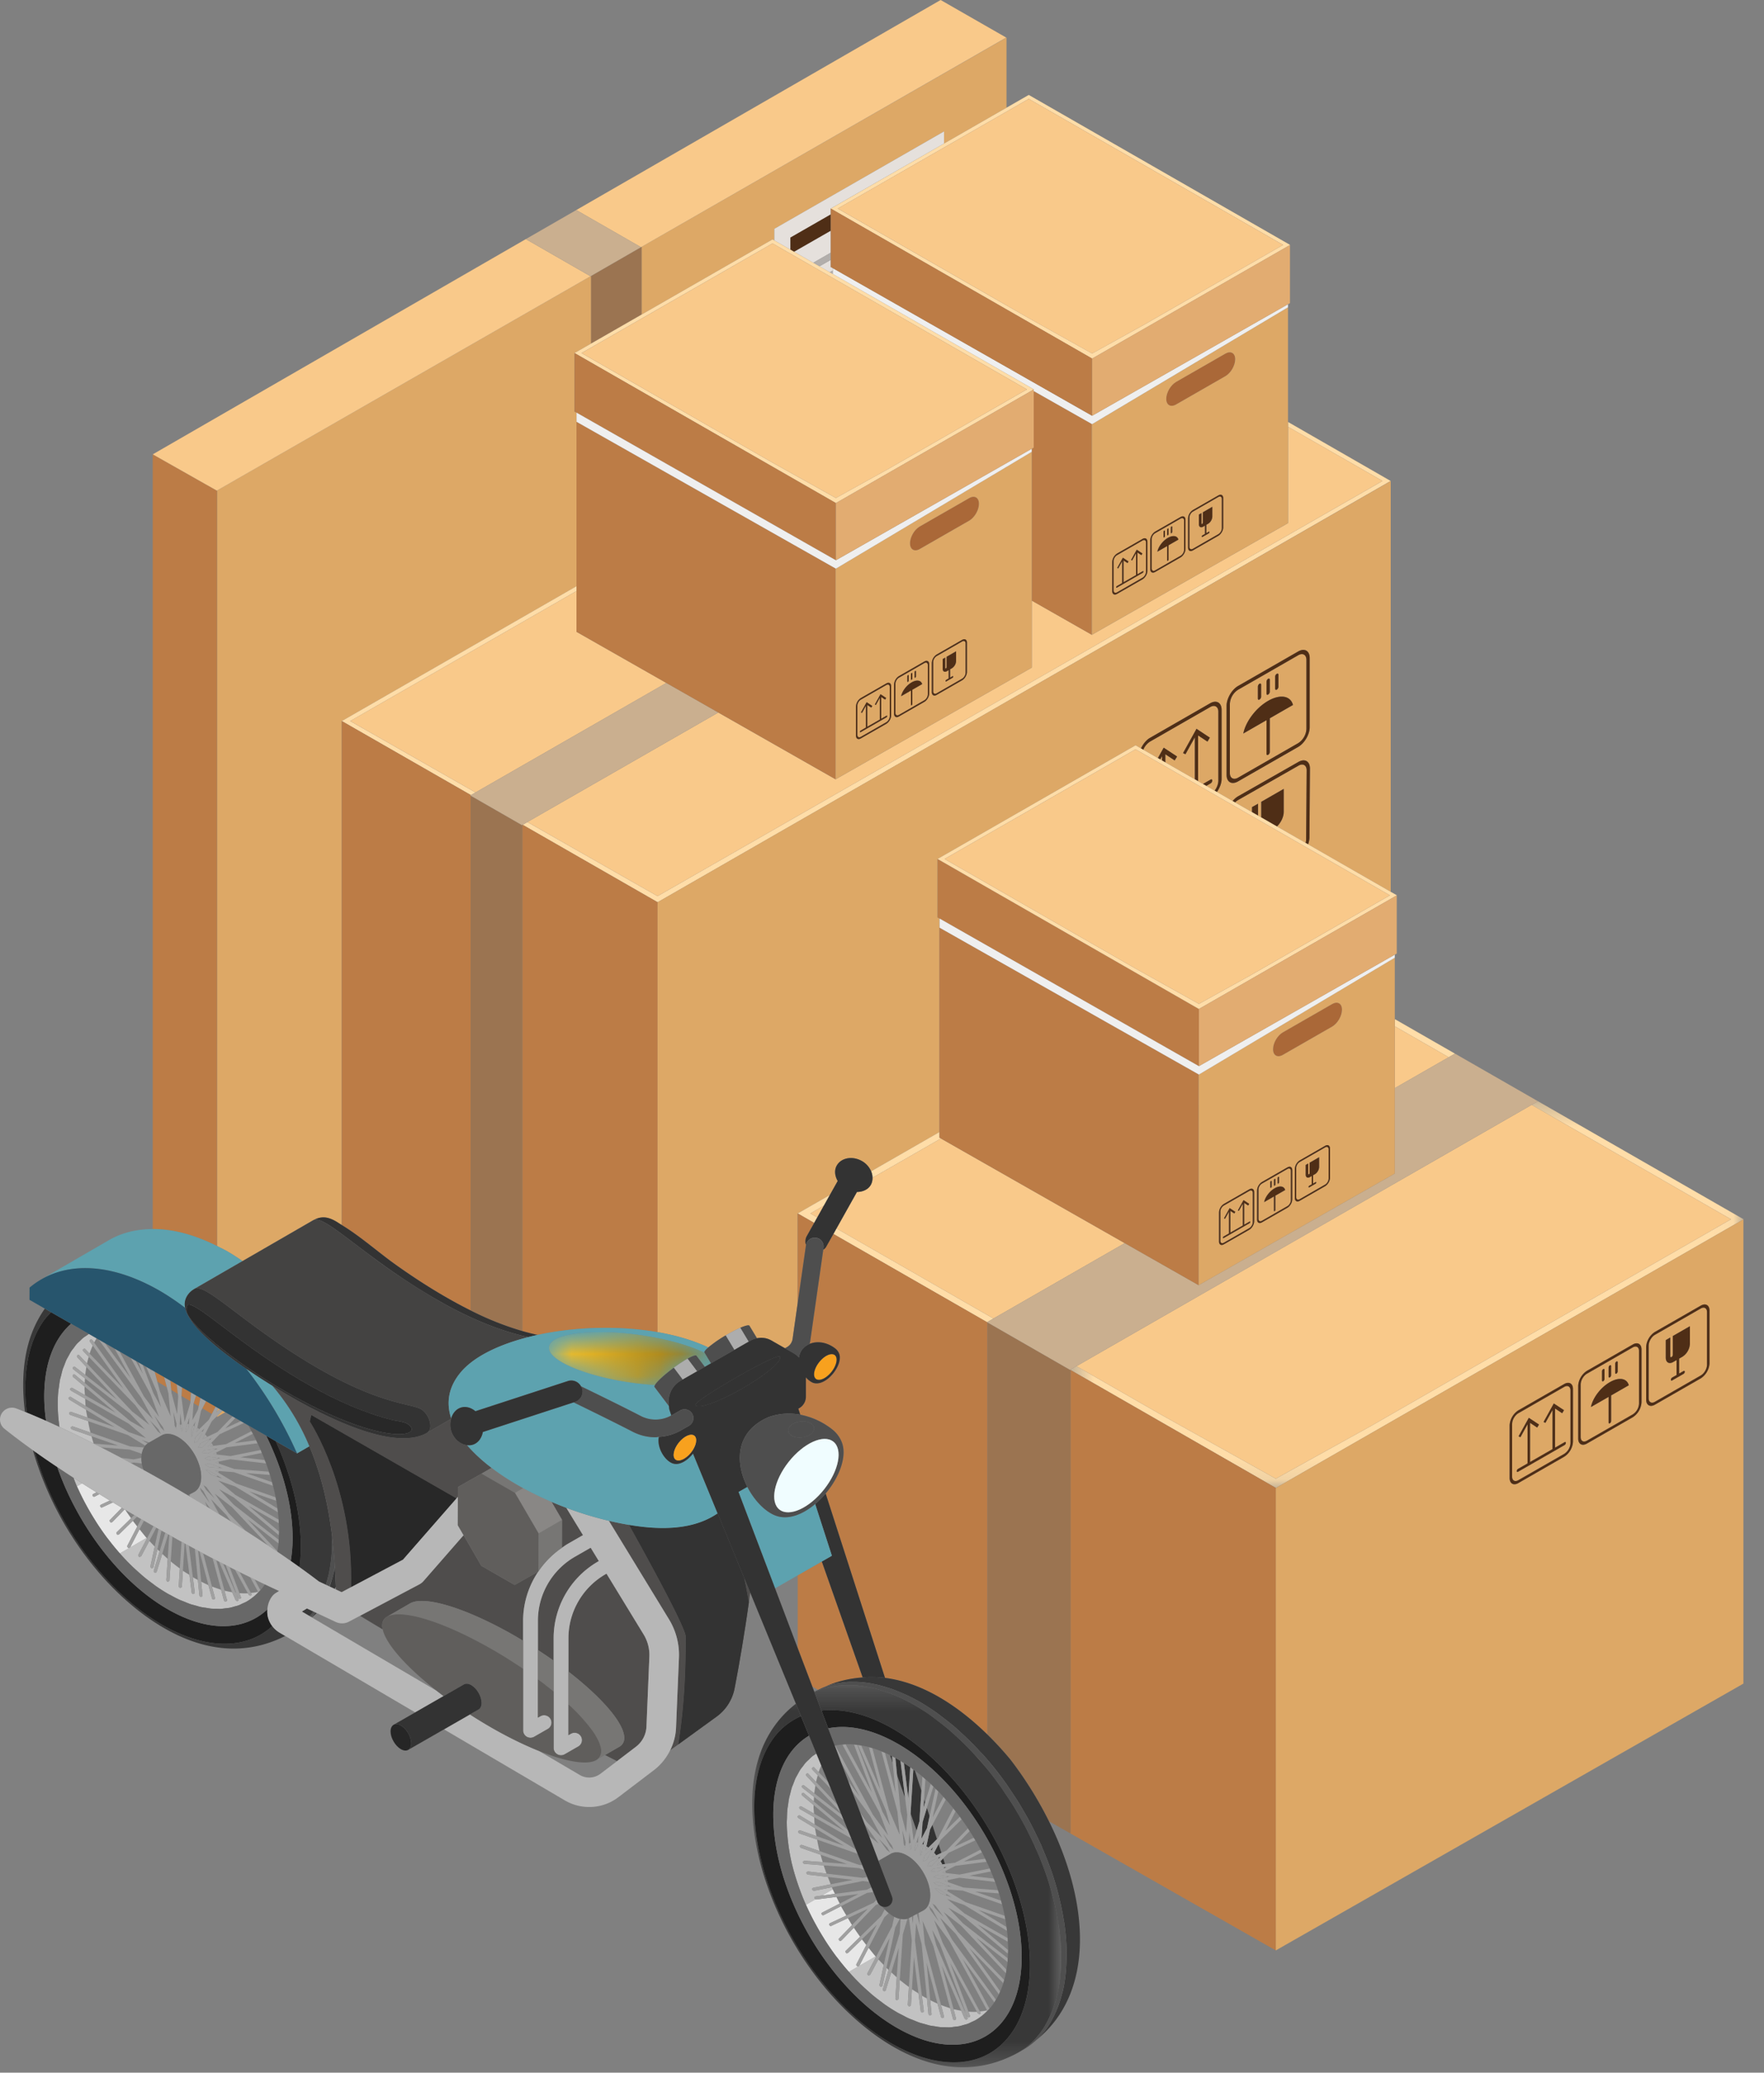 <svg xmlns="http://www.w3.org/2000/svg" xmlns:xlink="http://www.w3.org/1999/xlink" width="80" height="94"><rect width="100%" height="100%" fill="#808080" stroke="none"/><defs><path id="a" d="M.438.343h30.525v17.541H.438z"></path><path id="c" d="M.064.325h14.014v17.338H.064z"></path><path d="M4.581.644c1.212.168 2.261.471 2.95.808l.287.475-.28.16-.379-.505c-.03-.04-.17.005-.397.131-.037.02-.075.043-.116.067-.165.1-.343.221-.516.348-.32.236-.618.493-.774.675a.722.722 0 0 0-.078.108 14.05 14.05 0 0 1-1.015-.1C2.083 2.507.386 1.776.473 1.178" id="e"></path><linearGradient x1=".004%" y1="50.002%" x2="107.557%" y2="50.002%" id="f"><stop stop-color="#FFC828" offset="0%"></stop><stop stop-color="#836917" offset="100%"></stop></linearGradient></defs><g fill="none" fill-rule="evenodd"><path d="M9.84 47.352v9.158c.159.08.315.153.474.244.232.133.46.285.686.44l3.205-1.853c.334-.18.616-.174.975.02.112.06.214.132.321.198V32.702l10.644-6.115v-7.874l-.089-.05v-2.651l.751.431-.75-.431.75-.43v-3.067L9.837 22.25l.003.002v25.1ZM9.842 64.029l.127-.125-.06-.034-.067.131zM35.035 10.858l.082.046v-.525l7.696-4.419v.55l2.834-1.626V1.698l-.014.013-16.538 9.486v3.071zM9.842 64.262l.375-.215-.123-.07-.252.248z" fill="#DDA866"></path><path fill="#BC7C46" d="m8.067 63.213-.054-.431-.289-.166.04.418zM7.566 62.916l-.122-.461-.433-.249.122.454zM9.839 64.228l-.023.023.023.013zM9.813 64.057l.026-.025v-.025zM9.609 64.128l.171-.332-.433-.248-.17.323zM9.012 63.774l.081-.373-.203-.116-.108.353zM8.638 63.552l.026-.396-.41-.236-.024.39zM9.84 47.352v-25.1l-.004-.002v.001l-.88-.497-2.03-1.147V55.74c.885-.004 1.87.246 2.913.77v-9.158Z"></path><path fill="#F9C98A" d="M45.633 1.704 42.659 0 26.135 9.526l2.935 1.685zM9.837 22.25l16.944-9.721-2.934-1.685-16.919 9.762 2.028 1.148.879.497z"></path><path fill="#9B7451" d="m27.163 16.647-.355-.204zM29.096 14.268v-3.071l-2.288 1.319v3.065z"></path><path fill="#CAAF8F" d="m29.07 11.21-2.935-1.684-2.288 1.318 2.935 1.684z"></path><path fill="#E5E0DC" d="m35.847 10.775 1.83-1.05v-.267l.232.133-.232-.133 5.137-2.948v-.55l-7.697 4.418v.526l.73.42zM38.783 10.093l-.233-.134zM37.677 10.461l-1.667.956.872.501.795-.457zM37.766 12.159l-.089-.05v-.326l-.515.296.471.27.133-.076z"></path><path fill="#4F2E16" d="m38.55 9.959-.64-.368h-.001zM37.677 9.725l-1.83 1.05v.549l.163.093 1.667-.956z"></path><path fill="#B2AEAB" d="m37.677 11.461-.795.457.281.161.514-.295zM37.633 12.349l.133.076v-.152z"></path><path fill="#FFDDA8" d="m62.7 21.813-32.879 18.83-5.903-3.362-.214.127 6.117 3.509v.004l9.155-5.26 6.671-3.834 17.421-10.014-4.655-2.676v.218zM21.566 35.94l-5.684-3.238 10.263-5.897v-.219l-10.644 6.116 5.858 3.36z"></path><path fill="#F9C98A" d="m46.793 30.279-8.897 5.065-5.321-3.029-8.656 4.966 5.902 3.362 32.878-18.83-4.285-2.459v4.371l-8.897 5.065-2.724-1.551zM49.517 19.903v-.674zM49.517 28.79v-6.201zM37.896 29.256v6.087-6.087ZM37.896 25.783v.782zM30.219 30.973l-4.074-2.319v-1.849l-10.263 5.896 5.684 3.239z"></path><path d="M23.688 37.417v22.95c.223.065.453.124.69.174 1.695-.368 3.684-.43 5.443-.125V40.917l-6.116-3.51-.005.004-.012.006ZM21.348 59.434V36.087l-.018-.01.024-.013.005-.002-5.858-3.36v22.856c.868.53 1.624 1.215 2.45 1.804 1.549 1.104 2.738 1.744 3.397 2.072" fill="#BC7C46"></path><path d="M57.512 31.785c.557-.319 1.02-.227 1.127.187l-1.052.605v1.529a.162.162 0 0 1-.075.127c-.04.023-.074.005-.074-.041v-1.53l-1.052.606c.106-.54.57-1.164 1.126-1.483Zm-.466-.649c0-.045.033-.103.074-.127.04-.022.074-.004.074.043v.546a.161.161 0 0 1-.074.128c-.041.023-.074.006-.074-.042v-.548Zm.392-.224c0-.047.034-.105.074-.127.04-.025.075-.006.075.041v.547a.16.16 0 0 1-.075.128c-.04.024-.074.003-.074-.04v-.55Zm.392-.225c0-.05.033-.107.074-.128.042-.023.075-.005.075.042v.546a.166.166 0 0 1-.075.13c-.04.023-.074.003-.074-.044v-.546Zm-1.682 4.582 2.729-1.566a.82.82 0 0 0 .371-.64V29.93c0-.236-.167-.332-.371-.213l-2.729 1.565a.82.82 0 0 0-.372.641v3.133c0 .235.167.331.372.213ZM59.259 34.94c0-.236-.167-.333-.37-.215l-2.753 1.567a.628.628 0 0 0-.124.1l.769.442v-.229l.271-.154v.538l.148.085v-.71l1.019-.585v1.046c0 .227-.131.488-.307.658l1.299.746a.628.628 0 0 0 .025-.157l.023-3.133ZM55.254 32.281c0-.235-.167-.332-.372-.213l-2.729 1.567a.787.787 0 0 0-.303.368l.661.38.263-.474.61.401-.111.177-.425-.28v.37l1.34.768V33.44l-.426.767-.109-.053.61-1.1.606.4-.109.18-.424-.28v2.077l.22.125.348-.2c.043-.023.075-.004.075.043 0 .05-.033.104-.075.129l-.199.114.38.218c.1-.134.169-.298.169-.446v-3.133Z" fill="#DDA866"></path><path fill="#DDA866" d="m52.617 34.443.083.048v-.197z"></path><path d="m56.148 31.111 2.729-1.567c.287-.163.52-.03.52.3v3.134c0 .328-.233.73-.52.896l-2.729 1.565c-.286.165-.52.032-.52-.297v-3.134c0-.328.234-.73.52-.897Zm-26.327 9.81v19.494c.839.146 1.626.375 2.302.696.182-.16.472-.362.786-.546.184-.11.373-.212.548-.293l.121-.055c.24-.103.385-.133.41-.09l.342.566a.928.928 0 0 1 .652.1l.619.355.091-.053a.511.511 0 0 0 .253-.368l.231-1.626v-4.068l1.458-.836.357-.636c-.132-.23-.165-.49-.039-.707.204-.352.715-.44 1.14-.196a.98.98 0 0 1 .415.463l3.102-1.78v-9.684l-.09-.05v-2.651l1.107.635-1.105-.635 8.978-5.154.246.141c.095-.2.239-.382.408-.48l2.729-1.568c.287-.163.52-.03.52.3v3.132c0 .195-.086.41-.213.593l.712.408a.948.948 0 0 1 .235-.206l2.752-1.568c.287-.164.52-.03.52.3l-.022 3.133a.928.928 0 0 1-.064.306l3.75 2.152V21.816L45.645 31.828v-.001l-6.67 3.834-9.155 5.26Z" fill="#DDA866"></path><path d="m23.688 37.417-.013.007-2.328-1.337v23.347a13.498 13.498 0 0 0 2.34.932V37.417Z" fill="#9B7451"></path><path fill="#CAAF8F" d="M49.517 22.589v-2.686zM37.896 26.565v2.691zM32.575 32.314l-2.356-1.341-8.653 4.967-.207.122-.005.003-.024.012.018.01 2.327 1.336.012-.006.013-.006.005-.003.214-.127z"></path><path fill="#4F2E16" d="m53.273 34.487.11-.177-.608-.401-.264.474.106.061.083-.151v.198l.149.086v-.37zM54.76 33.635l.109-.181-.606-.401-.61 1.101.109.053.426-.767v1.905l.148.085v-2.076zM54.98 35.4c0-.049-.033-.067-.076-.044l-.348.2.149.086.199-.114a.163.163 0 0 0 .075-.129"></path><path d="m52.153 33.635 2.73-1.567c.204-.119.37-.022.37.213v3.133a.79.79 0 0 1-.169.445l.105.06c.126-.181.213-.397.213-.592v-3.132c0-.329-.233-.464-.52-.3l-2.729 1.569c-.17.097-.313.28-.409.479l.106.06a.786.786 0 0 1 .303-.368M57.438 34.192c0 .045.034.064.074.042a.164.164 0 0 0 .075-.128v-1.529l1.052-.605c-.108-.414-.57-.506-1.127-.187-.556.319-1.02.944-1.126 1.482l1.052-.605v1.53Z" fill="#4F2E16"></path><path d="M55.776 31.923a.82.82 0 0 1 .372-.64l2.728-1.566c.205-.118.372-.023.372.213v3.133a.817.817 0 0 1-.372.64l-2.728 1.567c-.205.117-.372.021-.372-.214v-3.133Zm.372 3.515 2.728-1.564c.287-.166.521-.568.521-.896v-3.134c0-.33-.234-.463-.52-.3l-2.73 1.567c-.286.166-.52.569-.52.897v3.134c0 .329.234.462.52.296Z" fill="#4F2E16"></path><path d="M57.12 31.726a.161.161 0 0 0 .074-.128v-.546c0-.047-.034-.065-.074-.043a.166.166 0 0 0-.074.127v.548c0 .048.033.065.074.042M57.512 31.5a.16.16 0 0 0 .075-.128v-.545c0-.047-.034-.067-.075-.043a.167.167 0 0 0-.074.127v.549c0 .044.034.065.074.04M57.904 31.277a.163.163 0 0 0 .075-.13v-.546c0-.046-.033-.066-.075-.042a.158.158 0 0 0-.074.127v.547c0 .047.034.066.074.044M56.136 36.292l2.752-1.567c.205-.118.371-.021.371.214l-.024 3.133c0 .05-.01.104-.024.157l.111.064a.932.932 0 0 0 .064-.306l.022-3.133c0-.33-.233-.464-.52-.3l-2.752 1.567a.967.967 0 0 0-.235.208l.11.063a.628.628 0 0 1 .125-.1" fill="#4F2E16"></path><path fill="#4F2E16" d="M56.781 36.605v.229l.272.156v-.539zM58.219 36.826v-1.048l-1.019.586v.71l.712.409c.176-.17.307-.43.307-.657"></path><path fill="#FFDDA8" d="m65.699 47.948.285-.163-2.728-1.566v.326z"></path><g transform="translate(48.112 49.6)"><mask id="b" fill="#fff"><use xlink:href="#a"></use></mask><path fill="#FFDDA8" mask="url(#b)" d="m18.261 12.994 12.693-7.29.01-.005L21.636.343l-.286.165 9.041 5.19-16.325 9.373-4.318 2.391-5.257-2.933L.707 12.36l-.269.154v.019l9.308 5.346v.005l.002-.001z"></path></g><path fill="#FFDDA8" d="m37.064 55.213-.313-.18.61-.35.273-.486-1.457.836.747.429zM42.672 51.633l-.064-.036v-.256l-3.101 1.78a.75.75 0 0 1 .063.293l3.102-1.78ZM45.054 59.799l-7.118-4.086-.14.251 6.986 4.012v-.021z"></path><path fill="#F9C98A" d="M63.256 46.545v2.805l2.444-1.402zM39.57 53.415c0 .112-.02.223-.077.324-.125.214-.366.317-.629.32l-.928 1.655 7.118 4.085 3.497-2.008 2.458-1.411-8.337-4.746-3.102 1.78ZM54.36 54.457v-5.73zM48.819 61.96l3.784 2.169 5.257 2.933 4.318-2.391 16.325-9.373-9.041-5.19zM36.751 55.033l.313.18.297-.53z"></path><path d="M42.512 77.703c.086.061.172.133.258.198-.086-.065-.172-.137-.258-.198M43.31 78.332c.1.086.2.18.3.272-.1-.092-.2-.186-.3-.272M36.177 71.446v3.295l.662 1.745.268.153c.264-.134.543-.236.84-.295a3.403 3.403 0 0 0-.499.136 5.076 5.076 0 0 1 1.675-.404L37.27 70.82l-1.094.627ZM44.782 80.244c-.131-.162-.264-.32-.398-.472-.074-.083-.15-.155-.224-.235.21.226.419.458.622.708v-.001ZM37.467 56.55c-.032.058-.083.094-.131.133l-.595 4.16c-.005.038-.02.072-.029.109.006-.002.008-.006.012-.008.368-.142.8-.063 1.156.212a.54.54 0 0 1 .17.222c.223.519-.608 1.562-1.194 1.328a.87.87 0 0 1-.307-.239v.877a.597.597 0 0 1-.302.52l-.04.023.087.272a3.38 3.38 0 0 1 1.44.661c.246.19.366.408.43.559.276.645-.096 1.611-.719 2.355l2.692 8.362c1.88.24 3.515 1.465 4.646 2.572V59.975l-6.987-4.012-.33.587ZM36.555 56.468a.492.492 0 0 1 .032-.405l.337-.6-.747-.43v4.068l.374-2.62c0-.005.004-.008.004-.013M48.551 62.133v21.022l9.308 5.302V67.479z" fill="#BC7C46"></path><path d="m68.843 66.62.434-.25v-1.775l-.323.586-.084-.041.464-.838.463.305-.084.137-.323-.214v1.776l1.02-.585v-1.775l-.324.585-.083-.041.464-.839.463.305-.083.137-.324-.214v1.777l.435-.25c.03-.019.056-.004.056.033 0 .035-.025.08-.056.097l-2.115 1.213c-.032.019-.056.003-.056-.033a.12.12 0 0 1 .056-.096m.018.51 2.079-1.193a.623.623 0 0 0 .283-.488v-2.387c0-.18-.127-.252-.283-.163l-2.08 1.194a.624.624 0 0 0-.283.488v2.386c0 .18.127.253.284.163M75.544 60.777l.207-.119v.855c0 .037.024.05.056.034a.128.128 0 0 0 .057-.1v-.854l.776-.446v.8a.748.748 0 0 1-.34.584l-.151.087v.678l.201-.116c.031-.018.056-.003.056.033 0 .036-.025.08-.056.098l-.257.147h-.001l-.258.148c-.03.018-.057.004-.057-.031 0-.037.026-.08.057-.099l.2-.115v-.678l-.15.087c-.188.109-.34.02-.34-.195v-.798Zm-.491 2.8 2.079-1.194a.62.62 0 0 0 .283-.489v-2.387c0-.18-.127-.253-.283-.163l-2.08 1.194a.622.622 0 0 0-.283.489v2.386c0 .18.127.252.284.163ZM73.01 62.684c.424-.244.777-.173.858.142l-.801.46v1.167a.124.124 0 0 1-.057.097c-.032.018-.057.004-.057-.033v-1.165l-.802.46c.081-.408.434-.884.859-1.128Zm-.357-.494a.12.12 0 0 1 .057-.096c.032-.02.057-.005.057.03v.418c0 .036-.025.08-.057.098-.031.018-.057.003-.057-.033v-.417Zm.3-.172c0-.035.025-.078.057-.097.03-.017.056-.004.056.032v.417c0 .036-.025.08-.056.098-.032.019-.057.003-.057-.033v-.417Zm.3-.172c0-.036.024-.078.055-.097.032-.018.057-.002.057.032v.418c0 .035-.025.08-.057.098-.031.017-.056.003-.056-.033v-.418ZM71.97 65.34l2.08-1.193a.624.624 0 0 0 .281-.488l.001-2.388c0-.18-.126-.252-.283-.162L71.97 62.3a.626.626 0 0 0-.284.487v2.389c0 .178.128.252.284.162Z" fill="#DDA866"></path><path d="M68.464 64.646c0-.251.177-.558.397-.684l2.079-1.193c.219-.125.396-.024.396.227v2.39a.868.868 0 0 1-.396.68L68.86 67.26c-.22.125-.397.025-.397-.228v-2.386Zm3.109-1.792c0-.25.178-.556.398-.684l2.078-1.193c.219-.126.397-.023.397.229v2.387a.871.871 0 0 1-.397.682l-2.078 1.195c-.22.125-.398.023-.398-.228v-2.388Zm3.48-2.447 2.08-1.193c.217-.126.396-.023.396.227v2.388c0 .25-.179.557-.397.684l-2.08 1.193c-.218.126-.397.022-.396-.228V61.09c0-.25.178-.557.396-.683ZM57.86 67.483v20.973l21.206-12.1V55.304l-12.694 7.29-8.512 4.889Z" fill="#DDA866"></path><path d="m68.843 66.75 2.115-1.214a.125.125 0 0 0 .056-.097c0-.037-.025-.052-.056-.033l-.435.25v-1.777l.324.214.083-.137-.463-.305-.464.839.083.04.324-.584v1.775l-1.02.585V64.53l.323.214.084-.137-.463-.305-.464.838.084.041.323-.586v1.775l-.434.25a.12.12 0 0 0-.056.096c0 .036.024.052.056.033" fill="#4F2E16"></path><path d="M68.577 64.58c0-.18.127-.396.283-.487l2.08-1.194c.156-.09.283-.016.284.163v2.387a.624.624 0 0 1-.284.488L68.86 67.13c-.157.09-.284.017-.284-.163V64.58Zm.284 2.68 2.079-1.194a.867.867 0 0 0 .397-.68v-2.39c0-.251-.178-.352-.397-.228l-2.079 1.194a.87.87 0 0 0-.397.684v2.386c0 .252.177.354.397.229ZM72.953 64.517c0 .037.026.051.057.033a.124.124 0 0 0 .057-.097v-1.166l.801-.461c-.082-.315-.435-.386-.858-.142-.425.244-.778.72-.859 1.129l.802-.46v1.164Z" fill="#4F2E16"></path><path d="M71.686 62.788c0-.178.127-.397.284-.487l2.079-1.193c.157-.09.283-.018.283.162v2.388a.623.623 0 0 1-.283.488l-2.079 1.192c-.157.09-.284.017-.284-.162v-2.388Zm.284 2.681 2.079-1.193a.87.87 0 0 0 .397-.683v-2.388c0-.251-.178-.354-.397-.229l-2.079 1.195a.873.873 0 0 0-.397.684v2.387c0 .25.178.353.397.227Z" fill="#4F2E16"></path><path d="M72.71 62.64a.124.124 0 0 0 .056-.098v-.417c0-.035-.025-.05-.056-.032a.12.12 0 0 0-.056.098v.415c0 .036.025.052.056.034M73.01 62.467a.122.122 0 0 0 .056-.097v-.416c0-.037-.025-.05-.056-.033a.127.127 0 0 0-.057.097v.417c0 .036.025.052.057.032M73.308 62.296a.124.124 0 0 0 .057-.097v-.418c0-.034-.025-.05-.057-.032a.125.125 0 0 0-.056.098v.417c0 .036.025.05.056.032M74.77 61.027c0-.18.127-.4.283-.489l2.079-1.194c.156-.09.283-.016.283.163v2.387c0 .18-.127.4-.283.488l-2.08 1.194c-.155.09-.283.017-.283-.162v-2.387Zm.283 2.679 2.079-1.193a.877.877 0 0 0 .397-.684v-2.388c0-.25-.179-.353-.397-.227l-2.08 1.193a.873.873 0 0 0-.397.683l.001 2.388c0 .25.178.353.397.228Z" fill="#4F2E16"></path><path d="m75.884 61.77.151-.087v.678l-.201.115a.124.124 0 0 0-.057.1c0 .034.027.048.057.03l.258-.147.258-.149a.122.122 0 0 0 .056-.098c0-.035-.024-.05-.056-.032l-.2.115v-.677l.15-.086a.745.745 0 0 0 .34-.586v-.799l-.776.445v.856a.126.126 0 0 1-.057.098c-.032.018-.057.003-.057-.033v-.855l-.205.12v.796c0 .216.151.304.34.196" fill="#4F2E16"></path><path d="m44.805 80.27-.023-.026v.001l.023.025M45.412 81.076c.063.089.12.18.182.27-.062-.09-.119-.181-.182-.27M48.55 62.133v-.019l-.02.015-3.748-2.153v18.692a14.82 14.82 0 0 1 1.045 1.137 17.048 17.048 0 0 1 1.744 2.793l.98.557V62.133Z" fill="#9B7451"></path><path fill="#CAAF8F" d="M63.256 49.35v3.873l-8.896 5.064-3.35-1.907-2.459 1.412-3.497 2.007-.271.156v.02l3.748 2.154.02-.015.268-.154 20.643-11.852.286-.164-3.763-2.16-.285.164zM54.36 58.287v-3.83z"></path><path d="m58.18 47.842 2.235-1.282a.978.978 0 0 0 .446-.768c0-.283-.2-.398-.446-.256l-2.235 1.283a.912.912 0 0 0-.314.33.897.897 0 0 0-.131.437c0 .282.2.397.445.256" fill="#AA6838"></path><path fill="#DDA866" d="m44.971 40.362-1.188-.682h-.001l1.188.682z"></path><path fill="#BC7C46" d="m42.672 51.633 8.337 4.747 3.351 1.907v-3.83l-.001-5.73-11.747-6.653-.001-.416 11.761 6.695v-2.594L48.45 42.36l-3.48-1.998-1.188-.682-.156-.089-1.106-.635v2.65l.088.051v9.94z"></path><path d="M60.318 53.417c0 .14-.099.31-.221.38l-1.154.662c-.122.07-.221.013-.22-.126l-.001-1.326c0-.14.099-.31.221-.38l1.154-.663c.122-.069.22-.012.22.127v1.326Zm-1.713.979c0 .14-.098.31-.22.38l-1.155.662c-.12.07-.22.013-.22-.126v-1.326c0-.139.1-.309.22-.379l1.155-.663c.122-.07.22-.013.22.127v1.325Zm-1.726.995c0 .14-.1.31-.22.379l-1.156.663c-.121.07-.22.013-.22-.126V54.98c0-.139.099-.31.22-.379l1.155-.663c.121-.07.22-.013.22.127v1.325Zm.986-8.242c.081-.139.193-.26.315-.33l2.235-1.283c.247-.142.446-.027.446.256 0 .283-.2.626-.446.768l-2.235 1.282c-.246.141-.446.026-.446-.256 0-.14.05-.299.131-.437Zm-3.493 1.585-.012-.007v9.56l8.896-5.064V43.436l-8.884 5.298Z" fill="#DDA866"></path><path d="m56.668 55.476-1.174.674c-.018.01-.032.001-.032-.019s.014-.044.032-.053l.24-.139v-.985l-.179.324-.046-.023.258-.465.256.17-.045.075-.18-.118v.986l.566-.325v-.986l-.18.325-.045-.022.257-.467.257.17-.046.077-.18-.12v.987l.241-.139c.018-.01.032-.001.032.018 0 .02-.015.044-.032.055m-.01-1.464-1.154.663a.343.343 0 0 0-.158.27v1.325c0 .1.07.14.158.09l1.155-.662a.343.343 0 0 0 .156-.27l.001-1.327c0-.1-.07-.14-.157-.09M57.84 54.874a.07.07 0 0 1-.032.054c-.018.01-.032.002-.032-.018v-.647l-.445.256c.045-.228.241-.492.477-.628.236-.134.431-.096.476.08l-.445.256v.647Zm-.23-1.257c0-.02.014-.044.032-.053.017-.01.032-.003.032.017v.232a.07.07 0 0 1-.032.054c-.018.01-.031.002-.031-.018v-.232Zm.166-.095c0-.02.014-.044.032-.054.017-.01.031-.002.031.018v.231a.07.07 0 0 1-.03.055c-.019.01-.033.001-.033-.018v-.232Zm.166-.095c0-.02.014-.045.032-.054.017-.01.031-.002.031.017v.232a.07.07 0 0 1-.031.054c-.018.01-.032.002-.032-.018v-.231Zm.444-.41-1.156.661a.349.349 0 0 0-.157.272v1.326c0 .099.07.14.157.09l1.156-.663a.349.349 0 0 0 .156-.272v-1.324c0-.1-.07-.14-.156-.09ZM59.824 52.926c0 .12-.085.265-.189.325l-.084.048v.377l.112-.064c.017-.01.032-.002.032.018a.07.07 0 0 1-.032.054l-.286.165c-.018.01-.032.002-.032-.019 0-.02.014-.044.032-.054l.111-.064v-.376l-.084.048c-.104.06-.188.012-.188-.109v-.443l.114-.065v.475c0 .018.014.028.031.017a.07.07 0 0 0 .032-.054v-.474l.431-.248v.443Zm.273-.889-1.155.663a.344.344 0 0 0-.156.27l-.001 1.327c0 .099.07.14.157.09l1.155-.664a.343.343 0 0 0 .158-.27v-1.326c0-.1-.07-.14-.158-.09Z" fill="#DDA866"></path><path fill="#EFEFEF" d="M54.372 48.353V45.76h-.001zM48.45 42.36l-3.48-1.998z"></path><path fill="#EFEFEF" d="m54.372 48.353-11.761-6.695.001.416 11.748 6.653.012.007 8.884-5.298v-.14z"></path><path d="m56.732 44.223-2.36 1.307-2.873-1.603-2.36-1.353-6.304-3.618 8.664-4.974 11.537 6.623-6.304 3.618Zm2.479-5.995-1.3-.745-.71-.409-.149-.084-.271-.156-.77-.442-.11-.063-.712-.41-.105-.059-.379-.218-.15-.085-.219-.127-.149-.085-1.339-.768-.149-.086-.082-.048-.106-.06-.661-.38-.105-.06-.246-.141-8.979 5.154 1.106.635.156.09 1.188.682 3.48 1.997 5.922 3.4 8.973-5.152.006-.003-.28-.16-3.75-2.153-.11-.064Z" fill="#FFDDA8"></path><path fill="#F9C98A" d="m51.499 33.982-8.664 4.974 6.303 3.618 2.361 1.353 2.873 1.603 2.36-1.307 6.304-3.618z"></path><path fill="#E2AC71" d="M54.372 45.76v2.593l8.884-5.057.089-.05v-2.638z"></path><path d="M56.427 55.542v-.987l.18.12.046-.077-.257-.17-.257.467.045.022.18-.325v.986l-.566.325v-.986l.18.118.046-.075-.258-.17-.257.465.046.023.18-.324v.985l-.241.138a.07.07 0 0 0-.032.054c0 .02.015.028.032.019l1.174-.675a.07.07 0 0 0 .032-.054c0-.02-.014-.028-.032-.018l-.24.139Z" fill="#4F2E16"></path><path d="M56.816 55.428c0 .098-.07.22-.157.27l-1.155.663c-.087.05-.158.01-.158-.09v-1.327c0-.099.07-.22.158-.27l1.155-.662c.086-.05.157-.01.157.09v1.326Zm-.157-1.49-1.155.664a.483.483 0 0 0-.22.379v1.326c0 .14.098.196.22.126l1.155-.662c.121-.07.22-.24.22-.38v-1.326c0-.139-.099-.196-.22-.126ZM58.543 54.432c0 .1-.071.221-.158.27l-1.155.664c-.086.05-.157.01-.157-.09V53.95c0-.1.07-.221.157-.271l1.155-.663c.087-.05.158-.01.158.09v1.326Zm-.158-1.488-1.155.663a.484.484 0 0 0-.22.379v1.327c0 .138.099.195.22.125l1.155-.662c.122-.07.22-.24.22-.38V53.07c0-.139-.098-.196-.22-.126Z" fill="#4F2E16"></path><path d="M57.808 53.892c-.236.134-.432.4-.477.627l.445-.256v.647c0 .02.015.027.032.018a.07.07 0 0 0 .03-.054v-.647l.447-.256c-.046-.175-.242-.214-.477-.08M57.673 53.813v-.232c0-.02-.014-.028-.032-.018a.068.068 0 0 0-.03.055v.231c0 .02.013.027.03.018a.067.067 0 0 0 .032-.054M57.84 53.717v-.23c0-.021-.015-.03-.032-.02a.07.07 0 0 0-.032.055v.231c0 .02.014.028.032.019a.068.068 0 0 0 .031-.055M58.005 53.622v-.232c0-.02-.014-.027-.031-.017a.067.067 0 0 0-.032.054v.23c0 .02.014.03.032.02a.07.07 0 0 0 .031-.055M60.254 53.453c0 .1-.07.221-.156.27l-1.155.664c-.087.05-.158.01-.158-.09V52.97c0-.1.07-.22.158-.27l1.155-.663c.086-.05.156-.009.156.09v1.326Zm-.156-1.488-1.155.663a.483.483 0 0 0-.22.379v1.326c0 .139.098.196.22.127l1.155-.664c.12-.07.22-.24.22-.379v-1.326c0-.14-.1-.196-.22-.126Z" fill="#4F2E16"></path><path d="M59.393 53.205c0 .02-.014.044-.032.054-.017.01-.03.001-.03-.017v-.475l-.116.066v.442c0 .12.085.169.19.109l.083-.048v.376l-.111.064a.068.068 0 0 0-.032.054c0 .02.014.029.032.02l.286-.166a.069.069 0 0 0 .031-.054c0-.02-.013-.028-.03-.018l-.113.064V53.3l.085-.048a.415.415 0 0 0 .188-.326v-.443l-.431.25v.473Z" fill="#4F2E16"></path><path d="M52.891 18.089c0 .282.2.396.446.256l2.235-1.283a.978.978 0 0 0 .446-.768c0-.283-.2-.398-.446-.256l-2.235 1.283a.918.918 0 0 0-.315.33.907.907 0 0 0-.13.438" fill="#AA6838"></path><path fill="#DDA866" d="M40.127 10.865h.001l-1.189-.682z"></path><path fill="#BC7C46" d="M46.793 20.352v6.887l2.724 1.551v-9.56l-2.636-1.493v2.565z"></path><path d="M52.996 25.376a.07.07 0 0 1-.03.055c-.018.01-.032.001-.032-.019v-.647l-.446.256c.045-.228.241-.492.477-.627.236-.134.431-.096.476.08l-.445.255v.647Zm-.228-1.256c0-.02.013-.044.03-.054.019-.01.033-.003.033.018v.232a.07.07 0 0 1-.032.053c-.018.01-.031.003-.031-.017v-.232Zm.166-.095c0-.02.014-.045.031-.054.017-.01.031-.003.031.018v.231a.07.07 0 0 1-.03.054c-.018.01-.032.002-.032-.018v-.231Zm.165-.096c0-.02.014-.045.032-.053.017-.01.031-.003.031.016v.232a.07.07 0 0 1-.03.055c-.019.01-.033.001-.033-.019v-.23Zm.444-.41-1.156.662a.349.349 0 0 0-.157.272v1.326c0 .098.07.14.157.09l1.156-.664a.349.349 0 0 0 .157-.271v-1.325c0-.1-.071-.14-.157-.09ZM54.981 23.428c0 .12-.085.266-.189.325l-.084.049v.376l.112-.064c.018-.01.032-.001.032.018a.07.07 0 0 1-.032.055l-.286.165c-.018.01-.032.001-.032-.02 0-.02.014-.044.032-.053l.111-.064v-.376l-.084.048c-.104.06-.188.011-.188-.11v-.442l.114-.065v.475c0 .018.015.027.032.016a.07.07 0 0 0 .031-.053v-.475l.431-.248v.443Zm.273-.888-1.154.662a.344.344 0 0 0-.157.271l-.001 1.326c0 .1.071.14.158.09l1.154-.663a.343.343 0 0 0 .158-.27V22.63c0-.1-.07-.141-.158-.09ZM51.825 25.978l-1.174.674c-.017.01-.031.002-.031-.018 0-.02.014-.044.031-.054l.241-.138v-.986l-.18.325-.046-.024.258-.464.257.17-.046.075-.18-.119v.987l.566-.326v-.986l-.179.325-.046-.022.257-.466.257.17-.046.076-.18-.119v.986l.241-.138c.018-.01.032-.002.032.018 0 .02-.015.044-.032.054m-.01-1.465-1.154.664a.343.343 0 0 0-.158.27v1.326c0 .1.07.14.158.09l1.155-.663a.343.343 0 0 0 .157-.27v-1.326c0-.1-.07-.14-.157-.09" fill="#DDA866"></path><path d="M55.475 23.92c0 .139-.099.309-.22.379l-1.155.663c-.122.07-.221.012-.22-.127l-.001-1.326c0-.139.1-.309.221-.379l1.154-.663c.122-.07.22-.013.22.127v1.326Zm-1.712.979c0 .139-.099.31-.22.38l-1.156.662c-.12.07-.22.013-.22-.126v-1.326c0-.14.1-.31.22-.38l1.155-.662c.122-.07.22-.013.22.126V24.9Zm-1.727.995c0 .14-.1.309-.22.379l-1.155.663c-.122.07-.22.013-.22-.127v-1.325c0-.14.098-.31.22-.38l1.154-.662c.122-.07.22-.013.22.126v1.326Zm1.301-8.573 2.235-1.283c.247-.142.446-.027.446.257 0 .282-.2.626-.446.767l-2.235 1.283c-.246.14-.446.026-.446-.256 0-.14.05-.298.131-.437.081-.14.193-.26.315-.33Zm-3.807 1.916-.013-.007V28.789l8.896-5.064V13.94l-8.883 5.298Z" fill="#DDA866"></path><path fill="#EFEFEF" d="M49.529 18.856v-2.594zM43.607 12.862l-3.479-1.997zM49.529 18.856l-11.76-6.695v.266l9.118 5.234-.006.003v.072l2.636 1.494.012.006 8.884-5.298v-.14z"></path><path d="m46.656 4.484 11.537 6.623-6.304 3.618-2.36 1.307-2.873-1.603-2.36-1.352-6.304-3.618 8.664-4.975ZM37.678 9.46l.231.132.641.368.233.134.156.09 1.189.682 3.48 1.997 5.92 3.4h.001l8.973-5.151.006-.004-11.852-6.803-1.01.58-2.833 1.626-5.135 2.949Z" fill="#FFDDA8"></path><path fill="#F9C98A" d="m37.992 9.458 6.304 3.618 2.36 1.354 2.873 1.603 2.36-1.308 6.304-3.617-11.537-6.624z"></path><path fill="#BC7C46" d="m37.909 9.592-.232-.134V12.109l.089.05v.266l.003.002-.001-.266 11.761 6.695V16.261l-5.922-3.399-3.48-1.997-1.188-.682-.156-.09-.233-.133z"></path><path fill="#E2AC71" d="M49.529 16.262v2.594l8.884-5.058.089-.05v-2.637z"></path><path d="M51.584 26.044v-.986l.18.12.046-.077-.257-.17-.257.466.046.022.18-.324v.985l-.567.325v-.986l.18.119.046-.075-.258-.17-.256.465.045.023.18-.325v.986l-.241.138a.07.07 0 0 0-.032.054c0 .02.015.028.032.018l1.175-.674a.07.07 0 0 0 .03-.055c0-.019-.013-.028-.03-.017l-.242.138Z" fill="#4F2E16"></path><path d="M51.973 25.93c0 .099-.07.22-.157.27l-1.155.663c-.087.05-.158.01-.158-.09v-1.326c0-.1.07-.22.158-.27l1.155-.663c.086-.05.157-.01.157.09v1.326Zm-.157-1.489-1.155.663a.483.483 0 0 0-.22.38v1.326c0 .139.098.195.22.125l1.155-.662c.121-.07.22-.24.22-.38v-1.325c0-.14-.099-.197-.22-.127ZM53.7 24.934c0 .1-.071.222-.158.271l-1.155.664c-.086.05-.157.009-.157-.09v-1.327c0-.1.07-.22.157-.27l1.155-.663c.087-.05.158-.01.158.09v1.325Zm-.158-1.488-1.155.664a.482.482 0 0 0-.22.379v1.326c0 .138.099.196.22.126l1.155-.662c.122-.071.22-.241.22-.38v-1.326c0-.14-.098-.196-.22-.127Z" fill="#4F2E16"></path><path d="M52.965 24.394c-.235.135-.431.4-.477.627l.445-.255v.647c0 .019.015.027.032.017a.07.07 0 0 0 .031-.054v-.646l.446-.257c-.045-.175-.242-.214-.477-.079M52.83 24.315v-.231c0-.02-.014-.028-.031-.018a.068.068 0 0 0-.032.054v.231c0 .02.015.028.032.018a.067.067 0 0 0 .031-.054M52.996 24.22v-.231c0-.02-.014-.029-.03-.019a.07.07 0 0 0-.033.055v.23c0 .02.014.029.032.02a.068.068 0 0 0 .031-.055M53.163 24.124v-.232c0-.019-.015-.027-.032-.017a.067.067 0 0 0-.031.054v.231c0 .02.014.029.03.019a.07.07 0 0 0 .033-.055M55.412 23.956c0 .099-.07.22-.157.27l-1.155.663c-.087.05-.158.01-.158-.09v-1.327c0-.099.07-.22.158-.27l1.155-.663c.086-.05.157-.009.157.09v1.327Zm-.157-1.489-1.155.663a.483.483 0 0 0-.22.38v1.325c0 .14.098.197.22.127l1.155-.663c.121-.07.22-.24.22-.38v-1.325c0-.14-.099-.197-.22-.127Z" fill="#4F2E16"></path><path d="M54.55 23.708c0 .019-.014.044-.032.053-.017.011-.03.002-.03-.017v-.474l-.116.065v.442c0 .121.085.169.19.11l.084-.048v.376l-.112.064a.068.068 0 0 0-.032.053c0 .021.014.03.032.02l.286-.165a.069.069 0 0 0 .031-.054c0-.02-.013-.029-.03-.018l-.113.064v-.377l.085-.049a.415.415 0 0 0 .188-.325v-.443l-.43.249v.474Z" fill="#4F2E16"></path><path d="M41.402 24.205a.899.899 0 0 0-.131.437c0 .283.2.398.445.256l2.236-1.282a.976.976 0 0 0 .445-.768c0-.283-.199-.398-.445-.256l-2.236 1.283a.904.904 0 0 0-.314.33" fill="#AA6838"></path><path d="m26.371 16.012 8.664-4.974 11.538 6.623-6.305 3.618-2.36 1.307-2.873-1.603-2.36-1.353-6.304-3.618Zm.792.635.156.09 1.188.681 3.48 1.998 5.92 3.4h.002l8.972-5.152.006-.003-9.118-5.234-.003-.002-.133-.076-.47-.27-.281-.161-.872-.5-.163-.094-.73-.42-.082-.046-5.94 3.41-2.288 1.314-.75.43.75.43.356.205Z" fill="#FFDDA8"></path><path fill="#DDA866" d="m27.319 16.736 1.188.683z"></path><path fill="#BC7C46" d="m26.145 28.654 4.074 2.319 2.357 1.341 5.32 3.029V25.783L26.149 19.13l-.001-.415 11.761 6.695V22.815l-5.923-3.399-3.479-1.997-1.188-.683-.156-.089-.356-.204-.75-.431v2.65l.088.051v8.092z"></path><path d="M43.854 30.473c0 .14-.098.31-.22.38l-1.155.662c-.122.07-.22.013-.22-.126v-1.326c0-.14.098-.309.22-.38l1.154-.662c.123-.07.221-.013.221.126v1.326Zm-1.712.98c0 .138-.098.309-.22.379l-1.155.662c-.121.07-.22.014-.22-.126v-1.326c0-.139.099-.309.22-.379L41.92 30c.123-.07.22-.012.22.127v1.325Zm-1.727.994c0 .14-.1.31-.22.38l-1.155.662c-.122.07-.22.014-.22-.126v-1.326c0-.139.098-.31.22-.379l1.155-.663c.12-.07.22-.012.22.127v1.325Zm1.301-8.572 2.236-1.283c.246-.142.445-.027.445.256 0 .283-.199.626-.445.768l-2.236 1.283c-.245.14-.445.025-.445-.257 0-.14.05-.298.13-.437a.918.918 0 0 1 .315-.33Zm5.077 6.404V20.492l-8.884 5.299-.013-.008V35.343l8.897-5.064Z" fill="#DDA866"></path><path d="m40.205 32.532-1.175.674c-.017.01-.031.001-.031-.019s.014-.044.031-.053l.241-.139v-.985l-.18.325-.045-.024.257-.464.257.169-.046.076-.18-.119v.986l.567-.325v-.986l-.18.325-.046-.022.257-.467.257.17-.046.077-.18-.12v.987l.242-.138c.017-.01.03-.002.03.017a.07.07 0 0 1-.03.055m-.01-1.464-1.155.663a.343.343 0 0 0-.157.27v1.326c0 .1.07.14.157.09l1.155-.663a.345.345 0 0 0 .157-.27v-1.326c0-.1-.07-.14-.157-.09M41.376 31.93a.07.07 0 0 1-.031.054c-.018.01-.032.002-.032-.018v-.647l-.446.256c.045-.228.242-.492.478-.628.235-.134.43-.095.476.08l-.445.256v.647Zm-.229-1.256c0-.021.013-.045.031-.054.018-.01.032-.003.032.018v.231a.07.07 0 0 1-.032.054c-.018.01-.031.002-.031-.018v-.231Zm.166-.095c0-.02.014-.045.032-.055.017-.01.03-.002.03.019v.23a.07.07 0 0 1-.03.055c-.018.01-.032.002-.032-.018v-.231Zm.166-.096c0-.02.014-.045.031-.054.017-.01.032-.002.032.017v.232a.07.07 0 0 1-.032.054c-.017.01-.031.002-.031-.018v-.231Zm.443-.41-1.155.662a.349.349 0 0 0-.157.271v1.326c0 .1.07.14.157.09l1.155-.663a.349.349 0 0 0 .157-.271v-1.325c0-.1-.071-.14-.157-.09ZM43.36 29.982c0 .12-.085.265-.188.325l-.085.049v.376l.112-.064c.018-.01.032-.002.032.018a.07.07 0 0 1-.032.055l-.286.164c-.017.01-.031.002-.031-.019 0-.019.014-.044.031-.053l.111-.064v-.377l-.083.048c-.105.06-.189.012-.189-.109v-.443l.115-.064v.474c0 .019.014.028.03.017a.07.07 0 0 0 .033-.054v-.474l.43-.248v.443Zm.274-.888-1.155.662a.344.344 0 0 0-.157.27v1.327c0 .1.07.14.157.09l1.155-.663a.343.343 0 0 0 .157-.27v-1.327c0-.099-.07-.14-.157-.09Z" fill="#DDA866"></path><path fill="#EFEFEF" d="M37.909 22.816h-.001l.001 2.593zM28.507 17.419l3.48 1.997z"></path><path fill="#EFEFEF" d="m37.909 25.79 8.883-5.298v-.14l-8.883 5.058-11.761-6.695.001.416 11.747 6.652z"></path><path fill="#F9C98A" d="m32.675 19.63 2.361 1.353 2.873 1.603 2.36-1.307 6.304-3.618-11.537-6.623-8.664 4.974z"></path><path fill="#E2AC71" d="M37.909 22.816v2.593l8.883-5.057.089-.05v-2.638z"></path><path d="M39.964 32.598v-.986l.18.119.045-.077-.256-.17-.258.467.047.022.179-.325v.986l-.567.325v-.986l.18.118.046-.075-.257-.17-.257.466.046.022.179-.324v.985l-.24.139a.07.07 0 0 0-.033.053c0 .02.015.028.032.019l1.175-.674a.07.07 0 0 0 .031-.055c0-.019-.014-.028-.031-.018l-.241.139Z" fill="#4F2E16"></path><path d="M40.352 32.484c0 .098-.07.22-.157.27l-1.155.663c-.087.05-.157.01-.157-.09V32c0-.098.07-.22.157-.269l1.155-.663c.087-.05.157-.01.157.09v1.326Zm-.157-1.489-1.155.663a.483.483 0 0 0-.22.38v1.325c0 .14.098.196.22.126l1.155-.662c.122-.07.22-.24.22-.38v-1.325c0-.14-.098-.197-.22-.127ZM42.079 31.488c0 .1-.071.221-.158.27l-1.154.665c-.087.049-.157.008-.157-.09v-1.327c0-.1.07-.22.157-.27l1.154-.663c.087-.05.158-.01.158.09v1.325ZM41.921 30l-1.154.663a.484.484 0 0 0-.22.379v1.327c0 .138.098.196.22.126l1.154-.663c.123-.07.22-.24.22-.38v-1.326c0-.139-.097-.195-.22-.126Z" fill="#4F2E16"></path><path d="M41.344 30.948c-.235.134-.431.4-.476.627l.445-.256v.647c0 .02.014.028.031.018a.067.067 0 0 0 .031-.054v-.647l.446-.256c-.045-.175-.241-.214-.477-.08M41.21 30.87v-.233c0-.02-.014-.028-.032-.017a.068.068 0 0 0-.031.054v.231c0 .02.014.027.03.018a.067.067 0 0 0 .033-.054M41.376 30.773v-.23c0-.021-.015-.03-.032-.019a.07.07 0 0 0-.031.054v.232c0 .02.014.028.031.018a.068.068 0 0 0 .032-.055M41.542 30.678v-.232c0-.02-.014-.027-.032-.017a.067.067 0 0 0-.031.054v.23c0 .02.014.03.031.02a.07.07 0 0 0 .032-.055M43.791 30.51c0 .098-.07.22-.158.27l-1.154.663c-.087.05-.157.01-.157-.09v-1.327c0-.1.07-.22.157-.27l1.154-.663c.088-.05.158-.009.158.09v1.327Zm-.158-1.49-1.154.664a.483.483 0 0 0-.22.379v1.326c0 .14.098.197.22.127l1.154-.663c.122-.07.22-.24.22-.38v-1.326c0-.14-.098-.196-.22-.126Z" fill="#4F2E16"></path><path d="M42.93 30.261a.07.07 0 0 1-.032.054c-.017.011-.031.001-.031-.017v-.475l-.115.066v.442c0 .12.084.169.19.11l.082-.049v.376l-.11.064a.068.068 0 0 0-.033.054c0 .02.014.029.032.02l.287-.166a.07.07 0 0 0 .03-.054c0-.02-.013-.028-.03-.018l-.112.064v-.377l.084-.048a.415.415 0 0 0 .188-.325v-.443l-.43.248v.474Z" fill="#4F2E16"></path><path d="M42.653 84.412c.029.047.055.094.08.143l.123-.017-.082-.253-.121.127ZM42.883 84.85l-.014.007.007.017.007-.025M42.363 84.027c.035.037.066.077.098.116l.233-.108-.128-.397-.203.389ZM41.88 83.657l.045-.207-.097.183.052.024M41.048 81.54l-.21-1.679c-.04-.023-.08-.052-.12-.075-.038-.021-.074-.037-.11-.057l.073.769.367 1.041ZM40.457 79.651l-.09-.047.118.337-.028-.29ZM42.33 83.768l-.118.116.04.037.079-.153ZM42.18 82.964l-.166.77.089.06.39-.383-.208-.645-.104.198ZM42.894 84.694l-.001-.016-.09.012.019.04.072-.036ZM41.84 82.638l-.051.751.252-.477.117-.541-.122-.38zM41.281 80.148c-.095-.067-.192-.127-.288-.189l.2 1.596.088-1.407ZM41.57 83.02l.127-.418.09-1.38-.294-.915a6.178 6.178 0 0 0-.072-.055l-.125 1.99.274.778ZM41.884 81.982l.072-.239-.047-.145zM42.662 84.2l-.113.053.024.038.089-.09ZM37.445 67.734a3.981 3.981 0 0 1-.476.477l.758 2.345-.457.262 1.853 5.258a5.17 5.17 0 0 1 1.014.02l-2.692-8.362Z" fill="#333"></path><path d="m9.669 65.947.17.02-.033-.09-.137.07ZM9.42 65.608l.25-.033a2.75 2.75 0 0 0-.08-.143l-.17.176ZM9.76 66.32l.163.056c-.003-.03-.004-.058-.008-.087l-.154.03ZM9.51 65.311c-.009-.012-.016-.026-.025-.037l-.396.185-.108.205.212-.028.317-.325ZM9.189 65.261l.208-.097c-.032-.04-.063-.08-.097-.117l-.111.214ZM8.91 64.942l.13-.127-.089-.06-.04.187ZM9.15 64.904l-.294.288-.053.252.166-.079.22-.424-.04-.037M7.957 64.738l.033.076.007-.099zM9.15 65.887l.28.032.328-.168c-.005-.014-.013-.028-.019-.042l-.478.064-.111.114ZM8.164 64.625l.077.291.03-.095-.03-.226a.472.472 0 0 0-.077.03M9.057 67.455l.013.036.014-.007zM9.272 66.15l.227.079.387-.079-.008-.035-.438-.05-.168.085ZM8.5 64.573l-.084.275.015.121.13-.241.008-.14c-.023-.005-.047-.012-.07-.015M9.326 66.667l.264.22.24.085c.01-.016.02-.032.028-.05l-.405-.246-.127-.009ZM8.764 64.653l-.062.12-.026.398.043-.042.097-.452c-.017-.01-.034-.016-.052-.024M9.756 66.7l.144.088.017-.075-.161-.012ZM9.284 66.415l.2.121.445.035c.001-.014.004-.027.004-.04l-.445-.157-.204.04ZM9.214 67.334l.034.062.028-.015z" fill="#A0A0A0"></path><path d="M15.185 71.066c-.016.087-.03.177-.05.262-.01.042-.024.081-.035.124a5.588 5.588 0 0 1-.15.503l.228.106c.017-.032.037-.062.054-.094-.011-.245-.025-.549-.047-.901M14.308 73.13c-.059.074-.117.15-.18.217l.015.008c.073-.066.152-.13.22-.2l-.055-.025Z" fill="#383838"></path><path d="M14.204 73.08c-.015.022-.025.046-.04.068-.04.053-.087.092-.128.144l.08.046c.063-.068.126-.136.186-.212l-.098-.045ZM15.135 71.328c.023-.095.03-.2.048-.299a23.71 23.71 0 0 0-.12-1.35c.003.238-.004.47-.019.698-.005.078-.009.155-.017.23a6.55 6.55 0 0 1-.137.862c-.01.043-.024.082-.035.124a5.553 5.553 0 0 1-.08.28l.16.075c.06-.162.12-.323.165-.496.011-.042.026-.081.035-.124" fill="#4F4F4F"></path><path d="M14.89 71.47a6.57 6.57 0 0 0 .137-.862c.009-.076.012-.154.017-.23.015-.229.021-.46.018-.698-.146-1.212-.431-2.66-1.03-4.09l-.56.325-.969-.555c.908 1.995 1.3 4.045 1.082 5.717.405.29.709.52.876.648l.314.147c.029-.091.056-.184.08-.279.011-.042.026-.08.036-.123" fill="#383838"></path><path d="M13.436 65.842c.011.025.025.049.036.073l-.031-.07-.005-.003ZM1.99 59.882c.1-.14.216-.252.329-.369l-.286-.163a5.157 5.157 0 0 0-.748 1.6c-.253.92-.294 1.975-.153 3.083l.083.034c-.199-1.659.037-3.153.776-4.185M12.347 73.747c-1.212 1.112-3.072 1.045-4.977-.05-1.06-.608-2.134-1.533-3.117-2.748-1.275-1.575-2.185-3.38-2.68-5.121-.026-.02-.054-.04-.08-.057a14.902 14.902 0 0 0 3.198 5.787c1.28 1.423 4.613 4.475 8.243 2.637l-.26-.153a1.12 1.12 0 0 1-.327-.295M14.204 73.08l-.284-.133-.23.142.346.203c.04-.052.089-.09.128-.144.015-.022.025-.046.04-.067" fill="#383838"></path><path d="M3.346 61.129c-.04.052-.081.1-.118.155.037-.056.079-.103.118-.155M2.772 62.378c-.016.065-.037.125-.05.193.013-.068.034-.128.05-.193M10.826 72.803c-.068.025-.14.041-.212.061.071-.02.144-.036.212-.06M2.696 64.717h.002l-.006-.032.004.032M8.635 72.75c-.092-.032-.188-.074-.282-.113.094.039.19.081.282.113M9.119 72.885c-.087-.02-.177-.05-.265-.074.088.025.178.054.265.074M9.582 72.956c-.085-.008-.174-.026-.26-.04.086.014.175.032.26.04M3.226 60.034l-.907-.52c-.113.116-.229.229-.328.368-.739 1.032-.975 2.526-.776 4.185.226.093.519.216.873.373a8.226 8.226 0 0 1-.082-1.124c.004-1.502.463-2.62 1.22-3.282M2.671 62.914c-.008.061-.02.119-.026.182.006-.063.018-.12.026-.182M2.617 63.667v-.009.009ZM3.113 61.489c-.031.058-.068.113-.097.174.03-.061.066-.116.097-.174M10.438 72.913c-.074.015-.152.02-.229.03.077-.01.155-.015.23-.03M3.332 67.019l-.008-.006c.05.126.1.253.155.379-.055-.124-.097-.249-.147-.373M10.022 72.965c-.078.003-.161-.002-.242-.005.08.003.164.008.242.005M2.92 61.907c-.024.063-.052.12-.073.186.021-.065.05-.123.073-.186M12.504 65.36l-.432-.247c.752 1.528 1.203 3.168 1.199 4.67a6.438 6.438 0 0 1-.086 1.01c.143.1.276.195.4.284.218-1.672-.175-3.722-1.081-5.717" fill="#1E1E1E"></path><path d="M7.37 73.698c1.905 1.093 3.765 1.161 4.977.05a1.137 1.137 0 0 1-.204-.437 1.128 1.128 0 0 1-.016-.323c-1.033.975-2.667 1.058-4.508.002-2.2-1.263-4.102-3.815-5.022-6.456l-.37-.251a33.81 33.81 0 0 1-.653-.456c.494 1.742 1.404 3.547 2.679 5.122.983 1.215 2.057 2.14 3.117 2.749" fill="#1E1E1E"></path><path d="m11.376 72.246.037.072c-.001.012-.006.021-.014.027l-.048.028-.072-.044-.036-.067a3.183 3.183 0 0 1-.383-.006l.068.18c.01.023.004.045-.01.054 0 0-.044.027-.057.03l-.068-.056-.084-.224c-.007 0-.014-.003-.021-.004l.127.297c.012.027.008.05-.006.06 0 0-.044.026-.054.03l-.07-.052-.155-.358a3.95 3.95 0 0 1-.35-.074l.114.423c.006.023 0 .042-.012.05 0 0-.043.026-.063.03-.037-.016-.057-.04-.064-.066l-.129-.48a4.85 4.85 0 0 1-.413-.143l.138.518c.005.022 0 .04-.012.047 0 0-.043.026-.065.03-.036-.015-.056-.04-.062-.063l-.159-.595a6.341 6.341 0 0 1-.328-.158l.06.627c.003.018-.003.03-.013.036 0 0-.043.027-.042.025a.034.034 0 0 1-.032.003.1.1 0 0 1-.056-.073l-.068-.696c-.045-.025-.09-.044-.137-.07-.03-.018-.06-.04-.091-.06l.088.704c.002.017-.003.03-.014.036 0 0-.042.027-.042.025a.034.034 0 0 1-.03.004.1.1 0 0 1-.057-.07l-.1-.798c-.1-.061-.2-.121-.297-.189l-.045.723c0 .012-.006.021-.014.026l-.044.027c.008-.005.014-.014.014-.027-.001.027-.023.038-.05.025-.031-.016-.051-.051-.05-.08l.05-.796a8.675 8.675 0 0 1-.412-.319l-.057.862c-.001.013-.006.021-.014.027l-.044.026c.008-.005.013-.014.014-.026-.001.026-.024.037-.05.025-.031-.017-.051-.052-.05-.08l.064-.953c-.085-.072-.166-.15-.248-.225-.132.43-.253.823-.258.83 0 0-.043.027-.032.01-.006.02-.025.027-.047.017-.04-.028-.056-.065-.049-.091l.265-.876c-.032-.031-.066-.06-.099-.093-.1.457-.181.822-.187.83 0 0-.043.026-.03.006-.005.023-.025.03-.049.019-.038-.027-.055-.061-.05-.09l.194-.894a8.9 8.9 0 0 1-.243-.257l-.367.694-.043.027-.044.01c-.048-.038-.058-.075-.046-.097l.393-.746-.018-.02-1.212.7.102.114c.094.103.19.205.288.304a8.618 8.618 0 0 0 .514.484c.067.06.133.12.201.176.117.096.235.185.354.273.06.045.118.092.178.134a7.1 7.1 0 0 0 .55.35c.038.024.077.04.117.062.133.073.265.144.396.204.074.034.145.057.217.087.094.038.19.08.282.112.074.025.145.04.219.061.088.025.178.055.265.074.069.015.134.02.203.03.086.015.175.033.26.04.067.006.132.003.198.005.081.002.164.009.243.005.063-.004.124-.015.187-.023.076-.009.154-.014.228-.029.061-.012.117-.033.176-.049.071-.02.144-.035.212-.06.058-.022.111-.052.167-.078.064-.03.13-.055.19-.09a2.45 2.45 0 0 0 .533-.42l-.01-.019a2.816 2.816 0 0 1-.33.049M3.27 64.83a.097.097 0 0 1-.056-.075c-.004-.03.016-.047.044-.038-.013-.005-.023-.003-.03.001l.042-.026c.008-.005.019-.006.031-.002l.801.28c-.044-.174-.077-.347-.11-.52l-.802-.28a.103.103 0 0 1-.057-.075c-.002-.03.018-.047.045-.038-.011-.004-.023-.003-.03.002l.043-.027c.008-.005.019-.005.031-.002l.741.26c-.02-.118-.049-.238-.064-.357l-.745-.451c-.028-.018-.048-.055-.044-.08.001-.012.007-.02.015-.025l.043-.027c.009-.005.02-.006.033 0l.68.413c-.011-.11-.013-.218-.02-.327l-.634-.364c-.029-.015-.049-.05-.045-.077 0-.014.007-.022.015-.028l.043-.026a.035.035 0 0 1 .033 0l.578.33c-.003-.101-.019-.206-.018-.306 0-.028.003-.053.003-.08l-.513-.43a.077.077 0 0 1-.021-.097l.044-.027c.01-.005.021-.005.035 0l.463.39c.003-.07.005-.14.01-.207l-.522-.408a.076.076 0 0 1-.022-.098l.044-.027c.009-.006.021-.006.035.001l.477.372c.013-.123.032-.24.053-.357l-.408-.434c-.024-.025-.034-.063-.013-.089l.043-.026c.01-.006.023-.005.037 0l.367.39c.022-.105.051-.204.08-.303l-.242-.25c-.026-.026-.034-.063-.012-.09l.043-.027c.01-.006.023-.004.037.002l.212.22c.041-.128.091-.248.143-.364l-.126-.176c-.02-.028-.022-.063-.004-.076.01-.008.025-.007.039 0-.014-.007-.027-.007-.037-.001l.043-.027c.01-.006.024-.005.07.03l.081.112c.034-.066.07-.13.107-.192l-.346-.2c-.037.024-.07.05-.106.074-.053.036-.108.068-.158.109-.053.043-.1.095-.15.142-.047.045-.096.086-.14.134-.047.053-.089.116-.133.174-.039.052-.082.1-.118.155-.041.064-.077.137-.115.205-.032.059-.067.113-.097.174-.036.077-.065.162-.096.244-.024.063-.052.12-.073.186-.03.09-.05.189-.075.284-.016.066-.036.127-.05.195-.022.108-.036.226-.05.342-.009.062-.021.119-.027.182-.018.18-.027.368-.028.563v.008a7.31 7.31 0 0 0 .075 1.017l.006.034c.113.053.225.104.344.161.373.176.78.376 1.205.59a11.244 11.244 0 0 1-.097-.332l-.88-.307ZM3.487 67.408l.237-.138a46.19 46.19 0 0 1-.391-.251c.05.124.092.25.146.372l.008.017" fill="#C2C2C2"></path><path d="M3.526 67.49a11.726 11.726 0 0 0 .746 1.392c.038.06.073.12.112.18.147.228.301.451.463.667.03.04.062.079.093.118.134.176.274.348.417.513l.08.09 1.21-.7c-.11-.126-.213-.261-.32-.393l-.418.81-.043.026-.045.01c-.046-.038-.059-.075-.047-.096l.451-.876c-.067-.085-.135-.17-.2-.257l-.615.603-.044.027-.04.004c-.052-.051-.058-.088-.042-.106l.66-.647a10.88 10.88 0 0 1-.268-.386l-.026-.014-.545.564-.044.026-.04.003c-.052-.05-.058-.086-.042-.104l.547-.564-.405-.243-.498.233-.032-.002-.038-.034c-.02-.034-.019-.067-.001-.073l.048-.029.382-.179-.473-.29-.232.119-.034-.002-.036-.033c-.02-.03-.019-.063.001-.076l.044-.026.125-.064c-.223-.139-.44-.275-.653-.41l-.237.137c.012.028.026.055.039.083" fill="#E7E7E7"></path><path d="m6.436 66.627.064.035-.016-.059-.048.024ZM6.428 65.933a.936.936 0 0 1 .036-.137l-.032-.012.035.003a.704.704 0 0 1 .063-.139l-.626-.048-1.802-.63-.8-.28c-.013-.004-.024-.003-.031.002l-.044.026c.008-.004.018-.005.03-.001-.028-.01-.048.007-.043.039.002.028.024.06.056.074l.88.308 1.206.42-1.102-.085.327.169 1.304.101.543.19Z" fill="#A0A0A0"></path><path d="m9.332 67.549-.083-.153-.034-.063.061.049.09.069.366.513-.4-.415Zm-.206.09-.056-.148-.013-.036.027.028.137.143.3.552-.395-.54Zm-.145-1.974.108-.206.396-.186.113-.053-.088.09-.317.326-.212.029Zm-.179-.221.054-.252.293-.287.118-.117-.08.153-.218.424-.167.079Zm-.126-.274.026-.398.063-.12.096-.182-.045.207-.097.451-.043.042Zm-.245-.2-.015-.122.084-.275.09-.297-.02.312-.01.14-.129.241Zm-.19-.054-.077-.291-.013-.049.029-.47.062.489.029.226-.03.095Zm-.283-.178-.035-.08-.061-.631.144.541-.01.147-.006.1-.032-.077Zm-.665.002-.302-.556.398.542.07.184-.166-.17Zm-.141.177-.367-.512.398.413.117.215-.148-.116Zm2.587.793.136-.018-.116.059-.328.168-.28-.032.11-.114.478-.063Zm.139.404.117.014-.108.022-.388.079-.227-.078.168-.087.438.05Zm.055.416.151.053-.154-.012-.447-.035-.2-.121.205-.04.445.155Zm-.074.392.233.142-.26-.091-.242-.085-.264-.22.127.009.406.245Zm1.35 1.967 1.423 1.11c.005-.052.004-.11.008-.164l-2.032-1.586-.67-.713.672.383 2.04 1.71c.002-.056.007-.11.008-.167l-1.392-1.167 1.38.79-.007-.164-1.964-1.122-.78-.654.78.273 1.93 1.169c-.006-.058-.012-.115-.02-.173l-1.283-.777 1.23.43-.032-.16-1.781-.624-.818-.494-.145-.088.16.013.695.053 1.77.618a6.798 6.798 0 0 0-.044-.165l-1.178-.412 1.085.084c-.015-.049-.033-.098-.05-.147l-1.562-.12-.71-.249-.161-.056.154-.032.534-.107 1.619.189c-.018-.05-.04-.101-.06-.152l-1.104-.128.973-.195c-.018-.045-.035-.09-.054-.134l-1.373.276-.611-.07-.17-.02.136-.07.463-.237 1.414-.183-.066-.137-.972.127.827-.422-.065-.117-1.155.59-.58.077-.25.032.168-.175.369-.383 1.105-.516-.143-.082-.699.327.453-.468-.126-.073-.686.71-.465.217-.208.097.11-.214.307-.59.21-.207.023-.022.003-.003.253-.248-.127-.073-.126.125-.003.002-.026.026.026-.05.003-.006.068-.13-.13-.075-.17.331-.136.26-.435.429-.129.126.041-.188.166-.77.06-.113.17-.324-.255-.145-.08.371-.034.16-.253.476.051-.75.007-.021.107-.353-.226-.129-.026.396-.005.07-.261.865-.145-1.137.002-.04.025-.39-.24-.138.053.431.015.117-.049.803-.254-.955-.014-.144-.041-.418-.28-.16.122.46.071.266.1 1.05-.487-1.135-.118-.438-.12-.452-.171-.098.027.1-.048-.112-.195-.112.49 1.14.188.696-.35-.641-.482-1.283-.186-.107.202.537-.336-.613-.222-.128.893 1.634.393 1.045-.697-.95-1.098-2.022-.22-.126.728 1.341-1.168-1.593-.287-.165L6.4 63.381l.542.995-.694-.72-1.977-2.767-.081-.114c-.046-.034-.06-.035-.07-.029l-.043.027c.01-.007.023-.006.037 0-.014-.006-.028-.007-.04.001-.017.013-.015.048.006.076l.125.176 1.408 1.971-1.551-1.607-.213-.22c-.013-.007-.027-.008-.036-.002l-.043.027c-.022.027-.014.064.012.089l.241.25 2.124 2.208.632.885-.791-.617-2.044-2.171-.367-.39c-.013-.006-.027-.007-.036-.001l-.044.026c-.021.026-.011.064.013.089l.408.434 1.387 1.48-1.44-1.123-.477-.372c-.014-.006-.026-.006-.035 0l-.043.026a.075.075 0 0 0 .021.099l.522.406 2.052 1.604.67.713-.672-.382-2.06-1.728-.464-.388a.039.039 0 0 0-.034-.001l-.044.026a.078.078 0 0 0 .02.098l.514.43 1.411 1.184-1.396-.797-.578-.33a.035.035 0 0 0-.033 0l-.043.026a.033.033 0 0 0-.015.027c-.004.028.016.062.044.077l.636.364 1.978 1.132.78.654-.781-.273-1.957-1.186-.681-.413c-.013-.006-.024-.005-.033 0l-.043.027a.034.034 0 0 0-.015.025c-.004.026.016.062.044.08l.745.451 1.313.796-1.249-.438-.741-.26c-.012-.004-.023-.004-.031.001l-.043.027c.007-.005.019-.006.03-.002-.027-.01-.047.007-.045.038.005.03.026.061.056.075l.803.28 1.804.631.79.48a.522.522 0 0 1 .11-.093l-.273-.166.342.12.558-.32c.19-.114.456-.1.75.07.581.333 1.052 1.144 1.052 1.81 0 .33-.115.563-.301.674l-.226.12.01.094c.262.155.523.31.78.465l-.088-.233.239.326c.137.083.271.166.406.25l-.374-.688.695.72.208.293.663.421-.77-.8-.632-.885.791.618 1.636 1.738c.142.094.282.189.415.28l.003-.024-1.37-1.462Z" fill="#A0A0A0"></path><path d="M6.431 66.372a1.559 1.559 0 0 1-.02-.246v-.01l-.345.07-.567-.066.436.235.13-.025.366.042ZM9.042 72.35a.1.1 0 0 0 .056.073.034.034 0 0 0 .032-.002l.043-.025c.01-.006.014-.02.012-.036l-.06-.628-.136-1.402-.152-.082.137 1.406.068.696ZM10.793 72.464l.068.057c.013-.004.057-.031.057-.031.014-.009.02-.03.01-.054l-.068-.18-.445-1.184-.18-.093.474 1.26.084.225ZM11.28 72.33l.071.043.048-.028c.008-.005.013-.016.014-.028l-.037-.07c-.077-.147-.274-.512-.511-.949l-.205-.1.583 1.064.036.067ZM10.684 72.571l.07.052c.011-.004.055-.03.055-.03.015-.01.018-.034.006-.06l-.127-.297-.566-1.315-.189-.096.597 1.388.154.358ZM9.612 72.485c.006.024.026.048.062.062a.246.246 0 0 0 .065-.03c.013-.007.017-.025.012-.046l-.138-.518-.399-1.503-.166-.09.405 1.53.159.595ZM11.716 72.216c.03-.031.063-.06.093-.095l-.262-.49c-.065-.03-.136-.066-.203-.1l.361.666.01.02ZM10.155 72.576c.006.026.027.05.065.065.019-.003.062-.03.062-.03.013-.007.018-.026.012-.05l-.114-.422-.37-1.378-.167-.085.383 1.42.13.48ZM5.774 70.106c-.012.022 0 .06.047.098l.045-.01.044-.027.418-.81.201-.39-.129-.074-.174.339-.452.874ZM5.284 69.502c-.016.018-.01.054.042.107l.04-.006.044-.026.615-.603.19-.187-.126-.075-.146.144-.659.646ZM4.6 68.232l-.048.029c-.017.007-.02.04.001.072l.038.035.032.002.499-.233-.14-.083-.382.178ZM4.252 67.745l-.044.026c-.02.012-.021.045-.001.076l.036.033.034.002.232-.12c-.043-.027-.09-.054-.132-.081l-.125.064ZM4.98 68.944c-.016.018-.01.054.042.104l.04-.003.043-.026.546-.564-.125-.075-.547.564ZM7.542 71.649c-.001.028.019.063.05.08.027.012.048.001.05-.025 0 .012-.006.021-.014.026l.044-.027c.008-.004.013-.014.014-.026l.057-.862.076-1.122c-.048-.025-.094-.052-.141-.078l-.072 1.081-.064.953ZM6.272 70.516c-.011.022-.001.058.047.098l.044-.012.043-.026.367-.694.314-.596c-.042-.025-.085-.048-.128-.072l-.293.556-.394.746ZM8.69 72.222a.102.102 0 0 0 .057.07.037.037 0 0 0 .031-.003c0 .002.043-.025.043-.025.01-.006.015-.019.013-.037l-.089-.703-.178-1.42c-.051-.029-.101-.054-.152-.082l.176 1.404.1.796ZM8.105 71.93c-.001.029.019.064.05.08.027.013.049.002.05-.024 0 .012-.006.02-.014.025l.044-.026c.008-.005.013-.014.014-.026l.045-.723L8.373 70l-.142-.076-.076 1.21-.05.797ZM6.821 71.034c-.003.028.013.062.05.089.025.011.044.004.05-.02-.013.02.03-.006.03-.006.005-.007.087-.372.187-.83.06-.27.125-.57.185-.85l-.134-.074-.173.796-.195.895ZM6.972 71.237c-.007.026.008.063.048.09.023.011.043.005.049-.016-.013.017.03-.01.03-.01.007-.006.127-.4.259-.83l.269-.885-.133-.073-.257.848-.265.876Z" fill="#A0A0A0"></path><path d="M7.62 72.99c1.84 1.056 3.474.973 4.507-.002.015-.2.077-.394.194-.561a.691.691 0 0 1 .197-.186l.14-.086c-.199-.09-.416-.19-.644-.299a2.848 2.848 0 0 1-.205.266c-.03.033-.062.062-.093.094a2.445 2.445 0 0 1-.532.42c-.061.034-.127.06-.191.09-.056.026-.11.055-.167.077-.068.025-.14.042-.211.06-.06.018-.116.038-.177.05-.074.015-.152.02-.228.03-.063.007-.123.019-.188.022-.078.004-.161-.003-.242-.005-.066-.001-.13.002-.198-.004-.085-.008-.173-.026-.26-.04-.069-.011-.135-.016-.203-.032-.087-.018-.177-.048-.265-.073-.073-.02-.145-.036-.219-.06-.092-.032-.188-.075-.282-.113-.072-.03-.143-.053-.217-.087a6.176 6.176 0 0 1-.396-.205c-.04-.021-.078-.037-.118-.06l-.006-.004a7.75 7.75 0 0 1-.543-.347c-.06-.042-.118-.09-.178-.133a8.742 8.742 0 0 1-.354-.274c-.068-.057-.134-.117-.202-.176a9.27 9.27 0 0 1-.982-.991 12.379 12.379 0 0 1-.418-.513l-.093-.119c-.161-.216-.314-.44-.462-.667l-.111-.18a12.212 12.212 0 0 1-.747-1.39l-.04-.084-.007-.017c-.055-.125-.105-.252-.155-.378a56.73 56.73 0 0 1-.726-.48c.92 2.643 2.82 5.194 5.022 6.457M13.27 69.782c.005-1.501-.446-3.14-1.197-4.67l-.807-.463c.048.086.094.172.14.259.021.039.044.078.064.118.051.097.099.195.147.294l.065.137c.047.102.097.202.141.304.02.044.036.089.054.134.046.107.09.216.131.324.02.05.042.1.06.15.046.126.086.25.127.376l.05.147c.034.109.063.219.093.328l.044.164c.045.176.084.35.118.524.01.053.022.106.031.16a8.219 8.219 0 0 1 .075.519c.012.112.025.224.032.334.005.055.005.108.007.163.006.116.015.233.014.347l-.001.031c0 .057-.006.11-.009.166-.002.07-.005.14-.01.207-.003.054-.002.111-.007.164-.012.122-.033.236-.052.351l-.003.024.001.001c.219.148.418.286.607.418a6.35 6.35 0 0 0 .086-1.01M2.668 64.484a7.33 7.33 0 0 1-.05-.817v-.008c0-.195.009-.383.027-.562.006-.064.018-.122.026-.184.016-.115.03-.232.05-.342.015-.068.035-.128.052-.193.023-.096.045-.195.074-.285.021-.065.049-.123.073-.186.032-.081.06-.167.096-.243.03-.062.065-.117.097-.175.039-.069.073-.141.116-.205.036-.056.078-.103.117-.155.045-.058.086-.12.134-.174.043-.049.093-.09.139-.133.05-.048.097-.1.15-.143.05-.04.105-.073.158-.11.035-.024.07-.05.106-.072l-.807-.463c-.758.663-1.216 1.78-1.22 3.282-.002.366.03.743.082 1.124.187.083.392.177.608.277l-.004-.032a9.292 9.292 0 0 1-.024-.201M8.824 67.656c.186-.11.301-.343.301-.673 0-.667-.47-1.478-1.052-1.812-.294-.168-.56-.182-.75-.069l-.558.32-.046.027c-.008.005-.015.013-.023.019a.546.546 0 0 0-.11.093c-.021.025-.038.058-.056.088a.766.766 0 0 0-.064.138l-.002.009a1.101 1.101 0 0 0-.053.32v.01a1.65 1.65 0 0 0 .072.477c.006.02.01.04.017.06.468.257.939.522 1.409.795.206.119.406.24.61.36l.08-.042.225-.12Z" fill="#686868"></path><path d="M7.238 58.536c.396.227.781.494 1.16.78a.724.724 0 0 1-.002-.33.887.887 0 0 1 .424-.533l2.18-1.26a10.773 10.773 0 0 0-.686-.439c-.16-.091-.316-.165-.473-.244H9.84c-1.044-.525-2.029-.774-2.915-.77-.732.003-1.4.167-1.974.498L1.875 58.02h.002c1.372-.791 3.266-.687 5.36.516M12.35 62.843c-.363-.225-.77-.485-1.185-.77a18.125 18.125 0 0 1 2.271 3.77l.005.002.03.07.561-.324c-.4-.956-.95-1.895-1.682-2.748" fill="#5DA2AF"></path><path d="m3.226 60.034.807.463.346.199.094.054.287.164.44.253.22.126.509.293.222.127.134.077.186.106.154.09.195.111.02.013.171.097.433.248.28.16.29.167.24.139.41.234.226.13.202.117.255.146.433.248.13.075.058.034.127.072.122.07.331.19.126.073.246.14.143.082.203.117.806.463.432.248.967.555c-.01-.024-.023-.048-.034-.073a18.096 18.096 0 0 0-2.273-3.77c-1.276-.873-2.599-1.95-2.766-2.757a11.41 11.41 0 0 0-1.16-.78c-2.095-1.202-3.99-1.307-5.362-.514a3.62 3.62 0 0 0-.536.376l-.002.553.695.399.286.164.907.521Z" fill="#27556D"></path><path d="M25.108 74.294a4.02 4.02 0 0 1 2.019-3.477l.031-.018-.37-.606-.71.408a3.352 3.352 0 0 0-1.682 2.899v1.333c.244.16.482.32.712.483v-1.022ZM22.893 75.145l.177.111-.177-.111M20.635 73.94l.118.052-.118-.052" fill="#4F4D4C"></path><path d="M27.523 77.402c.316.357.548.687.675.972.074.165.113.314.113.445 0 .184-.08.318-.225.402l-.646.373c.196.102.378.195.545.278l.853-.65c.29-.22.465-.556.48-.918l.131-3.173c.015-.353-.075-.7-.259-1.003l-1.684-2.758-.044.025a3.353 3.353 0 0 0-1.682 2.9v1.517c.706.549 1.306 1.095 1.743 1.59M33.915 72.992c-.034.234-.067.468-.103.7.036-.232.07-.466.103-.7M17.82 73.236c.021-.004.04-.008.063-.01-.022.002-.042.006-.062.01M19.97 73.662l.075.03-.075-.03M18.23 73.217l.073.006-.073-.006M18.709 73.283l.057.01-.057-.01M26.452 77.977l.057.066c-.011-.013-.018-.024-.03-.037l-.027-.029M27.14 78.951c.005.013.013.027.019.04l-.005-.014c-.003-.008-.011-.017-.015-.026" fill="#4F4D4C"></path><path d="M30.76 79.114c.29-1.776.34-3.464.34-4.883 0-.42-1.847-3.773-2.573-5.074a14.24 14.24 0 0 1-.914-.185l2.725 4.465c.322.527.479 1.132.453 1.748l-.132 3.174c-.015.361-.11.708-.267 1.023l2.104-1.527-1.735 1.26ZM33.758 74.029c-.036.23-.072.462-.11.686.038-.224.074-.456.11-.686M33.963 72.666l.059-.438-.27-.656c.076.363.148.728.211 1.094M26.075 77.58l.05.05-.05-.05M27.24 79.219c-.007-.025-.019-.052-.027-.077.008.025.02.052.026.077M21.827 71.011l-.802-1.386-1.817 2.08a.705.705 0 0 1-.191.151L16.33 73.28c.293.179.637.386 1.025.617a.84.84 0 0 1-.022-.176c0-.184.079-.317.224-.4l1.043-.603c.631-.365 2.519.193 4.749 1.473.126.073.25.149.374.224V73.5c0-.805.252-1.575.688-2.224l-1.069.605-1.516-.87ZM26.895 78.531l-.011-.017.01.017M33.554 75.262l-.074.424c.025-.136.05-.283.074-.424M24.8 76.467c-.035-.026-.067-.053-.102-.08l.101.08M25.486 68.926l-.003 1.27c.086-.06.169-.121.26-.173l.697-.4-.756-1.239c-.226-.084-.45-.175-.67-.27l.472.812ZM21.84 66.834l.454-.263a7.18 7.18 0 0 1-1.113-1.03c-.307-.034-.598-.274-.715-.635a.967.967 0 0 1-.007-.557l-1.078.621a.759.759 0 0 1-.052.032c-1.315.706-3.833-.38-5.713-1.414a32.586 32.586 0 0 1-1.266-.746 10.38 10.38 0 0 1 1.682 2.75c.598 1.427.884 2.876 1.03 4.087.06.499.096.952.121 1.35l.002.037c.021.352.035.656.048.9l.007.124.254.12.429-.228c.128-4.502-1.87-7.512-1.87-7.512l.065-.293 6.585 3.78.064-.073v-.443l1.072-.607Z" fill="#4F4D4C"></path><path d="M33.963 72.667v-.001l-.048.327.048-.326M33.648 74.715c-.031.188-.063.365-.095.547.032-.182.064-.359.095-.547M33.812 73.693l-.054.335.054-.335M33.48 75.686" fill="#333"></path><path d="M32.545 68.636c-.903.618-2.13.794-3.697.572a13.26 13.26 0 0 1-.322-.051c.727 1.302 2.574 4.653 2.574 5.073 0 1.42-.051 3.108-.34 4.885l1.737-1.26a2.065 2.065 0 0 0 .816-1.275c.055-.28.11-.58.167-.894.025-.136.05-.283.074-.424l.094-.547c.037-.224.074-.456.11-.686.018-.113.037-.223.054-.336.036-.232.07-.467.104-.7l.047-.327a30.99 30.99 0 0 0-.211-1.095l-1.207-2.935Z" fill="#4F4D4C"></path><path d="M32.545 68.636c-.903.618-2.13.794-3.697.572a13.26 13.26 0 0 1-.322-.051c.727 1.302 2.574 4.653 2.574 5.073 0 1.42-.051 3.108-.34 4.885l1.737-1.26a2.065 2.065 0 0 0 .816-1.275c.055-.28.11-.58.167-.894.025-.136.05-.283.074-.424l.094-.547c.037-.224.074-.456.11-.686.018-.113.037-.223.054-.336.036-.232.07-.467.104-.7l.047-.327a30.99 30.99 0 0 0-.211-1.095l-1.207-2.935Z" fill="#333"></path><path d="m14.118 64.177-.066.293s1.999 3.01 1.87 7.513l2.353-1.248 2.428-2.778-6.585-3.78Z" fill="#4F4D4C"></path><path d="m14.118 64.177-.066.293s1.999 3.01 1.87 7.513l2.353-1.248 2.428-2.778-6.585-3.78Z" fill="#282828"></path><path d="m42.347 85.395.2.121.446.035c0-.014.003-.027.003-.04l-.445-.157-.204.04ZM41.563 83.553l-.084.275.016.121.128-.241.01-.14c-.024-.005-.047-.012-.07-.015M42.278 86.313l.034.063.027-.015zM42.39 85.647l.263.22.241.085c.01-.016.02-.032.028-.05l-.406-.245-.126-.01ZM41.92 84.172l-.054.252.166-.08.22-.423c-.013-.012-.026-.025-.04-.036l-.292.287ZM41.054 83.794l.006-.099-.039.023zM41.305 83.896l.03-.095-.03-.226a.472.472 0 0 0-.077.03l.077.291ZM42.12 86.435l.014.036.014-.007zM42.824 85.3l.162.056c-.003-.03-.003-.058-.007-.087l-.155.03ZM42.82 85.68l.144.088c.006-.024.012-.049.016-.075l-.16-.012ZM42.045 84.644l.212-.028.316-.325c-.008-.012-.015-.026-.024-.038l-.397.186-.107.205ZM42.503 85.045l-.167.085.226.079.388-.08-.009-.034-.438-.05ZM42.214 84.867l.28.031.328-.167-.02-.042-.477.064-.111.114ZM42.869 84.857l-.137.07.17.02c-.007-.025-.018-.048-.027-.072l-.006-.018M41.974 83.922l.129-.127a1.697 1.697 0 0 0-.088-.06l-.04.187ZM42.484 84.587l.25-.033a3.067 3.067 0 0 0-.081-.142l-.17.175ZM41.765 83.752l-.025.398.042-.041.098-.452a1.044 1.044 0 0 0-.052-.023l-.063.118ZM42.252 84.241l.21-.097c-.033-.04-.065-.08-.099-.117l-.11.214Z" fill="#A0A0A0"></path><path d="M46.92 92.593c.017-.014.03-.03.047-.043-.004.004-.01.006-.015.01l-.032.033M45.827 79.805a14.522 14.522 0 0 0-1.045-1.137c-1.13-1.107-2.765-2.332-4.644-2.573a5.066 5.066 0 0 0-1.015-.019 5.076 5.076 0 0 0-1.675.404c.161-.058.328-.102.499-.136.061-.012.125-.017.188-.026a3.55 3.55 0 0 1 .347-.038c.073-.004.149-.001.224-.001a4.341 4.341 0 0 1 .923.095c.081.017.162.034.245.055.12.03.244.066.366.105.079.025.157.049.237.077.136.049.273.107.411.167.068.028.135.054.203.086.206.096.413.201.62.32.267.154.534.329.801.519.086.062.172.132.258.198.18.137.36.277.54.431.1.086.2.18.3.272a13.104 13.104 0 0 1 .794.79c.074.08.15.153.224.236a14.97 14.97 0 0 1 1.03 1.304c.063.09.121.183.183.275.125.185.25.37.366.558.068.11.132.223.198.336.1.172.2.344.294.52.064.119.124.24.185.36.085.17.168.34.248.511.025.058.057.115.082.172.023.05.038.101.06.152.134.309.257.618.367.928.017.046.036.093.052.14.12.35.222.699.311 1.045.023.09.043.178.064.268.067.283.123.563.168.84.012.074.027.147.037.22.047.333.078.66.092.98.004.072.003.142.004.214.006.26 0 .514-.017.762-.005.078-.009.156-.016.231a6.57 6.57 0 0 1-.137.862c-.01.043-.025.082-.036.124a5.159 5.159 0 0 1-.307.87 4.268 4.268 0 0 1-.384.684c-.133.186-.28.345-.432.49-.014.013-.025.03-.039.044 2.65-2.133 2.426-6.194.57-9.922a17.053 17.053 0 0 0-1.744-2.793c-.023-.028-.023-.028 0 0" fill="#383838"></path><path d="M47.472 91.986a4.205 4.205 0 0 0 .468-.882c.088-.214.163-.438.223-.673.011-.042.026-.08.036-.123.064-.275.108-.564.137-.861.008-.076.01-.154.017-.231.017-.25.022-.503.016-.764-.001-.071 0-.14-.004-.213-.014-.32-.045-.647-.092-.98-.01-.073-.025-.146-.037-.219a12.34 12.34 0 0 0-.168-.842c-.021-.089-.04-.178-.064-.268-.089-.346-.19-.694-.31-1.044l-.053-.14c-.11-.31-.234-.62-.367-.929-.022-.05-.037-.1-.06-.151-.025-.058-.057-.114-.083-.172a14.75 14.75 0 0 0-.248-.511c-.06-.12-.12-.24-.185-.36a15.775 15.775 0 0 0-.293-.52c-.066-.112-.13-.225-.198-.336-.116-.188-.24-.374-.366-.559-.062-.09-.12-.184-.184-.275a15.82 15.82 0 0 0-1.029-1.302c-.073-.084-.15-.156-.224-.237a13.73 13.73 0 0 0-.794-.79c-.1-.092-.2-.186-.3-.272-.18-.153-.36-.294-.54-.43-.086-.066-.172-.138-.258-.199a8.463 8.463 0 0 0-1.42-.84c-.069-.031-.136-.056-.204-.086a7.062 7.062 0 0 0-.41-.166c-.08-.029-.159-.052-.238-.077a5.048 5.048 0 0 0-.611-.16 4.904 4.904 0 0 0-.923-.096c-.075 0-.151-.002-.224.003a3.792 3.792 0 0 0-.348.037c-.062.01-.126.014-.188.026a3.286 3.286 0 0 0-.839.295c-.054.027-.111.046-.164.076l-.014.009.009.02c1.248-.587 2.87-.37 4.529.582.266.153.533.329.8.518.086.062.172.134.259.2.18.136.36.276.539.429.1.087.2.181.3.273a13.017 13.017 0 0 1 .795.79c.074.08.15.153.224.236.134.152.267.31.399.472.006.01.015.017.021.026.213.263.415.532.609.806.063.09.12.18.18.27.127.186.252.373.37.563.067.11.13.22.194.331.102.175.203.35.298.526.064.118.123.237.182.355.087.172.17.344.25.517.026.057.057.112.082.17.023.05.038.1.06.15.133.31.257.62.367.93.017.047.037.093.052.14.12.35.222.698.312 1.044.023.09.042.178.063.267.067.285.123.566.168.844.012.072.026.145.037.216.047.334.078.661.093.982.003.072.002.142.003.213.006.261 0 .515-.016.763a6.716 6.716 0 0 1-.154 1.093c-.01.042-.025.08-.035.123a5.322 5.322 0 0 1-.308.871 4.174 4.174 0 0 1-.384.683 3.343 3.343 0 0 1-1.046.962l.245-.141c.187-.109.361-.24.526-.387l.015-.012.034-.03c.013-.012.025-.03.039-.043.153-.147.3-.306.432-.49" fill="#4F4F4F"></path><g transform="translate(34.049 76.094)"><mask id="d" fill="#fff"><use xlink:href="#c"></use></mask><path d="M13.178 16.033c.15-.21.273-.442.385-.683.03-.065.057-.132.085-.198.086-.215.162-.439.222-.674.01-.041.026-.08.035-.122.065-.276.108-.565.138-.863.007-.076.011-.153.016-.23.017-.248.022-.502.016-.763-.001-.071 0-.141-.002-.214a10.39 10.39 0 0 0-.094-.98c-.01-.072-.025-.145-.036-.217-.045-.278-.101-.56-.169-.844a13.456 13.456 0 0 0-.375-1.311c-.015-.047-.035-.094-.051-.14a15.166 15.166 0 0 0-.76-1.767c-.059-.12-.119-.238-.182-.355a16.996 16.996 0 0 0-.297-.527c-.065-.11-.128-.22-.195-.33-.118-.19-.243-.377-.37-.563-.06-.09-.117-.182-.18-.27a16.188 16.188 0 0 0-.608-.806l-.022-.025a14.496 14.496 0 0 0-.623-.709c-.102-.11-.204-.22-.308-.324-.16-.163-.323-.317-.486-.467-.1-.092-.2-.185-.301-.272a11.648 11.648 0 0 0-.539-.43c-.086-.065-.172-.137-.259-.199a9.617 9.617 0 0 0-.8-.518C5.76.28 4.137.062 2.89.651l.316.834c.977-.11 2.095.167 3.232.82 1.06.609 2.133 1.534 3.116 2.749 2.985 3.689 3.995 8.644 2.262 11.07-1.164 1.625-3.269 1.7-5.43.46-1.06-.61-2.134-1.534-3.117-2.75C.283 10.145-.727 5.19 1.006 2.767a3.045 3.045 0 0 1 1.272-1.03l-.231-.562C1.46 1.63.684 2.439.3 3.836c-.833 3.025.6 7.487 3.406 10.608 1.3 1.446 4.726 4.59 8.426 2.55.398-.229.75-.548 1.046-.961" fill="#383838" mask="url(#d)"></path></g><path d="M35.91 81.073c.022-.067.05-.127.076-.19-.025.063-.054.123-.076.19M42.182 91.864c-.082-.017-.168-.046-.251-.07.083.024.169.053.25.07M42.645 91.935c-.081-.007-.167-.025-.25-.038.083.013.168.031.25.038M41.2 91.53c-.09-.04-.182-.093-.273-.14.09.047.183.1.272.14M41.699 91.73c-.087-.03-.177-.07-.265-.105.088.035.178.075.265.105M43.085 91.945c-.076.003-.157-.003-.236-.005.08.002.16.008.236.005M43.89 91.783c-.066.025-.135.04-.203.058.068-.019.137-.033.202-.058M36.292 80.264c.036-.055.077-.103.117-.153-.04.05-.081.098-.117.153M36.08 80.644c.029-.062.064-.117.097-.175-.033.058-.068.113-.097.175M43.501 91.893c-.07.014-.144.019-.216.028.072-.01.147-.014.216-.028M35.785 81.552c.016-.075.038-.144.057-.216-.019.072-.041.14-.057.216M35.708 82.077c.007-.08.023-.153.034-.23-.011.077-.027.15-.034.23M37.337 87.863" fill="#1E1E1E"></path><path d="M37.56 78.385c.903-.182 1.99.032 3.16.702 3.105 1.784 5.624 6.121 5.614 9.675-.01 3.548-2.546 4.99-5.65 3.208-3.106-1.782-5.625-6.127-5.615-9.674.005-1.752.625-2.986 1.622-3.577l-.365-.887a3.05 3.05 0 0 0-1.272 1.03c-1.732 2.423-.722 7.378 2.262 11.067.984 1.215 2.057 2.14 3.118 2.748 2.16 1.241 4.265 1.166 5.43-.457 1.732-2.428.723-7.383-2.262-11.072-.983-1.215-2.057-2.14-3.117-2.749-1.136-.653-2.254-.93-3.231-.819l.306.805Z" fill="#1E1E1E"></path><path d="M35.689 82.47c-.002.06-.008.115-.008.176 0-.06.006-.116.008-.176" fill="#1E1E1E"></path><path d="m44.44 91.226.037.072c-.002.012-.006.021-.015.026l-.047.03-.072-.045-.037-.067a3.174 3.174 0 0 1-.382-.007l.067.18c.01.024.005.046-.01.055 0 0-.043.027-.056.03l-.068-.056-.085-.224c-.007 0-.014-.003-.02-.004l.127.297c.012.026.009.05-.007.06 0 0-.044.026-.054.03l-.07-.052-.154-.358a3.95 3.95 0 0 1-.35-.074l.114.423c.006.022 0 .042-.012.05 0 0-.044.026-.063.03-.038-.016-.058-.04-.065-.066l-.128-.48a4.85 4.85 0 0 1-.413-.143l.137.518c.006.021.001.04-.012.046 0 0-.042.027-.065.03-.036-.014-.056-.038-.062-.062l-.158-.595a5.792 5.792 0 0 1-.329-.159l.06.628c.003.018-.002.03-.012.036 0 0-.043.027-.043.025-.008.006-.018.008-.032.002a.1.1 0 0 1-.056-.072l-.067-.696c-.046-.025-.091-.044-.137-.07-.031-.018-.06-.041-.092-.06l.088.703c.002.018-.003.031-.013.037 0 0-.043.027-.042.025a.034.034 0 0 1-.031.004.099.099 0 0 1-.057-.07l-.1-.798c-.099-.062-.199-.121-.296-.189l-.046.723c0 .012-.005.021-.014.026l-.043.027c.008-.005.013-.014.014-.027-.002.027-.024.038-.05.025-.032-.017-.052-.051-.05-.08l.05-.796a8.675 8.675 0 0 1-.412-.319l-.058.862c0 .012-.006.021-.014.026l-.044.027c.009-.005.014-.014.015-.027-.002.027-.024.038-.05.026-.032-.017-.052-.051-.05-.08l.063-.953c-.084-.072-.166-.15-.248-.225-.131.43-.252.823-.257.83 0 0-.044.027-.032.01-.006.02-.026.027-.047.016-.04-.027-.057-.064-.05-.09l.266-.876-.1-.093c-.1.457-.18.822-.186.829 0 0-.044.027-.03.007-.006.022-.026.03-.05.019-.038-.027-.054-.061-.05-.09l.194-.894a10.08 10.08 0 0 1-.243-.257l-.367.694-.043.026-.043.012c-.048-.04-.059-.076-.047-.098l.393-.747-.018-.019-1.211.7.1.113c.095.105.192.207.29.306a9.388 9.388 0 0 0 .514.484c.066.059.133.119.2.175.116.095.235.185.354.273.06.045.118.092.18.134.175.122.352.237.532.341l.016.01c.081.047.16.083.24.125.092.047.184.1.273.14.08.036.156.062.235.093.088.036.178.077.265.106.078.026.154.043.232.065.083.023.17.051.25.07.073.015.143.021.213.032.084.013.17.031.25.038.071.007.137.003.205.005.08.002.16.009.236.005.07-.004.133-.016.2-.024.072-.01.146-.014.216-.028.065-.012.125-.034.187-.052.067-.018.137-.034.201-.058.06-.022.114-.052.171-.079.063-.03.127-.054.187-.088.196-.112.371-.255.533-.42l-.01-.019a2.816 2.816 0 0 1-.33.049M36.833 79.659c-.055.044-.103.097-.154.146-.046.044-.093.083-.135.13-.049.054-.09.117-.136.176-.038.05-.08.097-.117.153-.041.064-.077.136-.114.205-.032.058-.068.113-.097.174-.036.075-.064.159-.094.239-.025.064-.054.124-.076.191-.027.084-.046.175-.069.263-.018.072-.04.14-.056.216-.018.094-.03.195-.044.294-.01.077-.025.15-.033.23-.012.127-.015.26-.02.395-.001.06-.007.115-.008.176 0 .267.02.541.051.817.008.067.015.134.025.2.037.275.084.552.15.83l.012.047a10.275 10.275 0 0 0 .3 1.004c.097.277.204.553.324.826l.008.017.436-.251-.051-.039c-.015-.032-.007-.062.006-.062 0 0 .044-.027.054-.03l.28-.037.49-.283c-.015-.032-.024-.063-.038-.095l-.823.166-.07-.05c-.014-.032-.009-.063.006-.064 0 0 .044-.026.052-.029l.783-.157c-.047-.11-.088-.221-.131-.332l-.908-.106c-.038-.015-.057-.036-.065-.064-.008-.03.006-.054.013-.048 0 0 .043-.027.062-.031l.839.098c-.046-.125-.09-.249-.132-.375l-.877-.068c-.037-.014-.057-.035-.064-.061-.01-.033.004-.056.011-.05 0 0 .044-.027.062-.03l.826.063a9.534 9.534 0 0 1-.097-.336l-.88-.307a.097.097 0 0 1-.057-.075c-.004-.032.016-.048.044-.038-.013-.005-.023-.004-.03.001l.043-.026c.008-.005.018-.006.03-.002l.802.28c-.045-.174-.077-.347-.11-.52l-.803-.28a.1.1 0 0 1-.056-.075c-.003-.03.017-.047.045-.038-.012-.004-.023-.003-.03.002l.042-.027c.009-.005.02-.005.032-.002l.74.26c-.02-.118-.048-.238-.064-.357l-.745-.451c-.028-.018-.048-.055-.044-.08a.036.036 0 0 1 .016-.025l.042-.027a.034.034 0 0 1 .032 0l.682.413c-.012-.11-.013-.219-.02-.327l-.635-.364c-.028-.015-.048-.05-.044-.077 0-.014.006-.022.014-.027l.043-.027a.035.035 0 0 1 .034 0l.578.33c-.004-.101-.02-.206-.019-.307 0-.027.003-.052.004-.079l-.514-.43a.078.078 0 0 1-.02-.098l.043-.026a.039.039 0 0 1 .035 0l.463.39c.003-.07.005-.14.01-.208l-.521-.407a.075.075 0 0 1-.022-.098l.043-.027c.01-.006.022-.006.035.001l.477.372c.013-.124.032-.24.053-.357l-.408-.434c-.023-.025-.034-.063-.012-.089l.043-.026c.01-.006.023-.005.037 0l.367.39c.022-.105.05-.204.079-.303l-.241-.251c-.026-.025-.034-.062-.013-.09l.044-.026c.009-.006.023-.005.036.002l.212.22c.035-.107.077-.205.12-.304l-.09-.22-.013-.016c-.003-.005.003-.008 0-.013l-.12-.29-.038.026c-.051.035-.104.067-.152.106" fill="#C2C2C2"></path><path d="M39.711 88.73c-.111-.125-.214-.261-.32-.392l-.418.809-.044.027-.045.01c-.046-.038-.058-.076-.046-.098l.451-.874c-.067-.086-.135-.17-.2-.258l-.616.603-.043.027-.04.004c-.052-.052-.059-.088-.042-.106l.658-.646c-.097-.135-.192-.271-.283-.41l-.555.573-.043.027-.04.002c-.052-.05-.058-.086-.042-.104l.598-.617c-.067-.103-.125-.21-.188-.315l-.767.358-.032-.002-.038-.035c-.02-.032-.018-.065 0-.073 0 0 .043-.026.047-.027l.72-.338c-.081-.14-.166-.28-.243-.423l-.8.41-.034-.001-.036-.034c-.02-.031-.018-.063.001-.076l.044-.026.767-.392c-.052-.1-.1-.203-.15-.305l-.93.121-.016-.012-.436.251.039.083c.098.214.202.427.312.636l.118.216c.101.182.207.363.318.54.037.06.072.12.11.178.147.228.302.452.463.668.03.04.062.078.092.117a11.447 11.447 0 0 0 .498.604l1.211-.7ZM37.765 85.686l-.49.284.591-.078c-.033-.069-.07-.136-.101-.206" fill="#E7E7E7"></path><path d="m40.301 89.341-.265.876c-.008.026.008.063.048.09.022.01.042.005.047-.016-.011.017.032-.01.032-.01.005-.007.127-.4.258-.83l.337-1.107-.09 1.332-.062.953c-.002.029.018.063.05.08.026.012.048.001.05-.026 0 .013-.006.022-.014.027l.043-.027c.009-.005.013-.014.015-.026l.057-.862.138-2.07.212-.705a.605.605 0 0 1-.16.022l-.008.028.001-.027a.93.93 0 0 1-.145-.016l-.044.661-.5 1.653ZM39.73 88.75l-.394.746c-.012.022-.002.059.046.098l.044-.011.044-.028.366-.693.509-.962-.265 1.219-.195.895c-.004.028.012.062.05.089.025.011.044.004.05-.02-.014.02.03-.006.03-.006.005-.007.086-.372.187-.83l.399-1.832.205-.392a.96.96 0 0 1-.251-.094l-.094.433-.732 1.388ZM38.384 86.875l-.721.337-.047.03c-.018.006-.02.039 0 .071l.038.035.032.002.767-.358.903-.423-.715.738-.598.617c-.016.018-.01.054.042.105l.04-.003.043-.027.555-.573.993-1.028.127-.058c-.016-.023-.034-.042-.045-.067l-.046-.114-.132.136-1.236.58ZM37.866 85.892l-.592.077-.279.037c-.01.003-.054.03-.054.03-.013 0-.021.03-.006.062l.05.038.017.013.93-.12 1-.13-.85.434-.767.392-.044.026c-.019.013-.021.045-.001.076l.036.033.034.002.8-.41 1.185-.605.283-.037-.088-.213-.21.108-1.444.187ZM37.165 83.95l-.8-.28c-.013-.004-.023-.003-.03.002l-.044.026c.007-.004.017-.005.03-.001-.028-.01-.048.007-.044.038.002.029.025.06.056.075l.88.308 1.206.42-1.108-.086-.826-.063a.361.361 0 0 0-.062.031c-.007-.006-.02.018-.01.05.006.026.026.048.063.061l.877.069 1.596.123.248.087-.09-.22-.14-.01-1.802-.63ZM37.485 84.974l-.839-.098a.361.361 0 0 0-.062.031c-.007-.006-.02.017-.013.049.009.027.026.047.064.063l.91.106 1.129.132-1 .2-.781.157c-.01.003-.054.03-.054.03-.014 0-.02.031-.006.063l.07.05.824-.166 1.401-.281.287.033-.089-.217-.197.04-1.644-.192Z" fill="#A0A0A0"></path><path d="m40.215 83.897-.367-.512.398.412.118.215-.15-.115Zm.237-.19.07.184-.165-.17-.303-.557.398.542Zm.618-.159-.01.147-.006.099-.033-.076-.034-.08-.062-.632.145.542Zm.235.026.029.226-.03.097-.077-.292-.012-.048.029-.471.061.488Zm.575.083-.098.452-.042.042.025-.4.063-.118.097-.183-.045.207Zm.333.227.118-.116-.08.152-.218.424-.167.08.054-.252.293-.288Zm.336.369.113-.053-.089.091-.316.326-.212.028.107-.207.397-.185Zm.254.436.09-.011.046-.006-.045.022-.072.037-.328.167-.28-.031.11-.114.479-.064Zm.256.42-.11.021-.387.079-.226-.079.168-.085.438.05.117.013Zm-.063.401.151.052-.154-.011-.447-.035-.199-.122.205-.04.444.156Zm-.074.392.234.142-.262-.092-.241-.084-.263-.22.126.008.406.246Zm-.527.627-.083-.153-.034-.062.061.048.09.069.366.513-.4-.415Zm-.205.09-.056-.149-.014-.035.028.028.137.144.3.552-.395-.54Zm-.695-2.67-.016-.121.084-.275.09-.297-.02.312-.01.14-.128.241Zm-.359.202c.581.334 1.053 1.145 1.053 1.812 0 .33-.116.563-.301.673l-.226.12.055.564-.139-.52-.158.085-.022.355-.041-.322-.133.071.127 1.008-.132 2.116-.05.797c-.002.03.018.064.05.08.026.013.048.002.05-.024 0 .011-.006.021-.014.025l.044-.026c.008-.005.013-.014.014-.027l.045-.722.09-1.445.206 1.635.1.796a.102.102 0 0 0 .057.07.034.034 0 0 0 .03-.003c0 .002.043-.024.043-.024.01-.007.016-.02.013-.038l-.088-.702-.313-2.49.049-.8.253.953.24 2.466.067.696c.004.03.026.059.057.073a.032.032 0 0 0 .03-.002l.044-.025c.01-.006.014-.019.012-.037l-.06-.627-.164-1.7.493 1.857.158.596c.006.024.026.048.062.063a.273.273 0 0 0 .066-.03c.012-.008.017-.025.011-.047l-.137-.518-.736-2.77-.1-1.047.486 1.134.763 2.827.129.479c.006.026.026.05.064.065.02-.003.062-.03.062-.03.013-.007.019-.026.013-.05l-.114-.422-.533-1.98.883 2.053.154.36.07.051a.682.682 0 0 0 .054-.03c.015-.01.019-.034.007-.06l-.128-.296-1.288-2.996-.187-.695.35.64 1.146 3.054.085.223.068.058c.013-.005.057-.031.057-.031.014-.01.019-.03.01-.055l-.068-.18-.833-2.216 1.215 2.223.037.067.072.044.047-.028c.009-.005.013-.016.014-.027a579.34 579.34 0 0 0-1.72-3.171l-.392-1.045.696.95 1.71 3.146.01.018c.03-.032.063-.06.092-.094-.238-.454-1.221-2.263-1.221-2.263l1.445 1.973c.025-.038.046-.08.07-.119a547.196 547.196 0 0 0-1.99-2.728l-.541-.995.695.721 1.971 2.76c.021-.042.04-.089.059-.133-.39-.56-1.397-1.969-1.397-1.969l1.54 1.595c.015-.047.025-.098.038-.147l-2.11-2.192-.633-.886.791.618 2.03 2.156c.011-.052.016-.109.024-.163l-1.37-1.46 1.422 1.11c.005-.054.005-.111.008-.165l-2.03-1.585-.67-.715.67.385 2.04 1.708c.002-.056.008-.109.008-.166l-1.39-1.167 1.378.789-.006-.163-1.965-1.122-.78-.654.78.273 1.931 1.169c-.006-.057-.013-.115-.021-.172l-1.283-.778 1.23.43-.032-.16-1.781-.624-.818-.495-.144-.087.16.012.695.054 1.77.617-.044-.164-1.179-.412 1.086.084c-.015-.05-.034-.098-.05-.147l-1.563-.12-.709-.249-.162-.056.155-.031.533-.109 1.62.19-.06-.151-1.104-.13.973-.194c-.019-.045-.035-.09-.054-.134l-1.373.276-.612-.07-.17-.02.136-.07.015-.008.448-.229 1.414-.183a5.695 5.695 0 0 0-.065-.137l-.972.127.826-.421c-.02-.04-.043-.079-.064-.118l-1.156.591-.458.06-.122.016-.25.032.169-.175.121-.127.248-.256 1.213-.567c-.023-.04-.048-.077-.071-.116l-.879.412.692-.715c-.026-.04-.05-.082-.077-.123l-.975 1.006-.231.108-.233.11-.208.097.11-.214.203-.39.104-.2.943-.927c-.028-.039-.053-.08-.081-.117l-.655.644.46-.893a15.198 15.198 0 0 0-.1-.128l-.7 1.352-.044.044-.39.383-.129.127.04-.188.167-.77.104-.198.609-1.155-.104-.117-.493.932.256-1.183c-.04-.042-.083-.082-.124-.124l-.271 1.252-.117.541-.252.477.051-.75.196-.648.294-.97c-.04-.04-.079-.081-.12-.12l-.254.842-.072.239.025-.384.06-.906-.138-.12-.043.649-.091 1.38-.127.419-.135.447-.145-1.138.006-.087.125-1.99c-.047-.034-.093-.071-.14-.104l-.088 1.407-.2-1.596c-.052-.033-.104-.066-.156-.097l.211 1.678.097.77-.049.803-.254-.955-.16-1.66-.075-.77c-.05-.027-.1-.051-.15-.077l.028.29.133 1.373-.484-1.821c-.054-.024-.106-.042-.16-.063l.726 2.732.102 1.049-.488-1.134-.753-2.795a7.125 7.125 0 0 0-.155-.044l.525 1.95-.872-2.026a4.128 4.128 0 0 0-.154-.024c.361.847 1.274 2.967 1.274 2.967l.188.695-.35-.64-1.138-3.026c-.051-.006-.102-.014-.152-.019l.823 2.193-1.202-2.2c-.05 0-.096.009-.144.013l1.681 3.08.393 1.044-.696-.95-1.7-3.13c-.01.001-.016.004-.025.006l.29.763.844 1.555-.527-.72.178.469.823 1.123.542.995-.695-.72-.298-.418.187.493.01.011.632.886-.43-.337.19.5.037.039-.028-.016.228.602.546-.314c.19-.114.457-.1.75.07ZM36.444 81.312c-.013-.006-.025-.006-.035-.001l-.043.026a.078.078 0 0 0 .02.097l.514.431 1.41 1.184-1.395-.798-.578-.33a.035.035 0 0 0-.034 0l-.043.026a.034.034 0 0 0-.014.028c-.004.028.016.062.044.077l.635.364 1.683.962-.159-.386-1.542-1.292-.463-.388ZM36.264 82.33a.033.033 0 0 0-.032 0l-.044.026a.036.036 0 0 0-.015.026c-.003.026.017.063.045.08l.744.45 1.313.797-1.248-.439-.741-.26a.037.037 0 0 0-.031.002l-.044.027c.008-.005.019-.006.031-.002-.028-.009-.048.007-.046.038.005.029.027.06.057.075l.803.28 1.803.631.039.023-.087-.21-1.866-1.131-.681-.413ZM37.155 79.846l-.012-.03c.002.006-.003.01.001.015l.011.015ZM36.641 80.429c-.013-.007-.026-.007-.037-.001l-.042.026c-.022.026-.012.064.012.089l.408.434 1.136 1.212-.139-.34-.97-1.03-.368-.39ZM36.914 80.15c-.013-.007-.027-.008-.036-.002l-.044.027c-.022.027-.013.064.013.089l.24.25.598.622-.134-.326-.425-.44-.212-.22ZM36.452 80.962c-.013-.007-.026-.006-.035 0l-.043.026a.075.075 0 0 0 .022.098l.521.408 1.35 1.053-.105-.252-1.233-.961-.477-.372Z" fill="#A0A0A0"></path><path d="M38.347 88.482c-.015.018-.01.054.043.107l.04-.006.043-.026.615-.604.677-.663-.476.922-.452.874c-.011.022.001.06.047.098l.046-.01.043-.027.418-.81.713-1.378.2-.197a2.004 2.004 0 0 1-.18-.167l-.152.294-.965.947-.66.646Z" fill="#A0A0A0"></path><path d="M35.07 82.296c-.011 3.548 2.508 7.892 5.613 9.674 3.106 1.783 5.64.34 5.651-3.208.01-3.554-2.508-7.892-5.614-9.674-1.169-.672-2.257-.886-3.16-.703l.297.786.024-.007c.104-.021.213-.033.323-.043.048-.005.095-.012.144-.014.123-.005.25-.002.38.009.049.003.1.012.15.018l.027.004a4.128 4.128 0 0 1 1.07.291c.053.022.105.04.16.064.076.034.154.073.232.111l.09.047c.05.026.1.05.15.078.037.02.074.036.111.057.04.023.08.052.12.075l.154.098c.097.062.194.122.29.19.046.032.092.07.139.103l.072.054c.114.087.227.173.338.265l.139.122c.08.069.161.135.24.209.041.037.08.08.12.119l.099.099c.041.04.083.08.124.123.08.082.159.166.237.251l.104.117c.117.132.23.266.342.405l.101.128c.065.083.132.164.195.249.028.038.053.078.081.117.097.135.194.27.287.41.026.04.05.082.077.123.063.1.125.201.187.304.023.039.048.076.07.114.083.141.16.284.236.427l.064.117c.051.098.098.197.146.295.023.046.043.092.065.137.048.101.098.202.142.304.02.044.036.09.054.133.045.109.09.216.131.324l.06.152c.046.124.085.25.127.375.015.049.034.098.05.147.033.11.062.218.092.328l.044.164c.045.175.084.35.119.523.01.054.022.107.03.16a8.185 8.185 0 0 1 .075.52c.013.111.026.223.033.334.004.055.004.109.007.163.006.116.014.233.014.347l-.002.031c0 .058-.006.11-.008.167-.002.069-.005.138-.01.206-.003.053-.003.112-.008.164-.012.122-.032.236-.052.352-.008.053-.013.11-.023.162-.022.106-.051.204-.079.304-.013.049-.023.1-.038.147-.042.131-.09.254-.143.374-.02.044-.038.09-.058.133a3.168 3.168 0 0 1-.137.243c-.023.039-.044.08-.07.117-.068.104-.143.2-.223.29-.03.034-.062.064-.093.095a2.45 2.45 0 0 1-.532.42c-.06.034-.124.06-.187.088-.057.027-.112.057-.17.08-.066.023-.135.039-.203.057-.062.018-.122.04-.186.052-.07.014-.144.019-.216.027-.067.009-.132.021-.2.025-.076.003-.157-.003-.236-.005-.068-.002-.134.002-.204-.005-.081-.006-.167-.024-.25-.037-.072-.012-.14-.018-.213-.033-.083-.018-.168-.047-.251-.07-.078-.022-.154-.039-.232-.065-.087-.03-.177-.07-.266-.105-.077-.032-.154-.058-.234-.094-.09-.041-.18-.093-.272-.14-.08-.042-.16-.078-.242-.126l-.015-.01a7.14 7.14 0 0 1-.533-.34c-.06-.043-.119-.09-.179-.134a8.742 8.742 0 0 1-.354-.274c-.068-.056-.134-.115-.2-.174a9.362 9.362 0 0 1-.803-.79l-.101-.113-.08-.09a11.447 11.447 0 0 1-.418-.513c-.03-.04-.062-.078-.092-.117-.161-.217-.315-.44-.463-.669-.038-.059-.074-.119-.11-.178-.11-.177-.217-.358-.317-.54-.04-.072-.08-.144-.118-.216-.111-.21-.216-.422-.312-.636-.013-.028-.028-.055-.04-.083l-.008-.017a11.234 11.234 0 0 1-.393-1.03 10.275 10.275 0 0 1-.244-.847 9.007 9.007 0 0 1-.224-1.847c0-.061.006-.117.008-.177.004-.133.006-.267.019-.394.007-.08.023-.153.034-.23.013-.099.024-.2.044-.294.014-.075.037-.144.055-.216.022-.088.042-.18.069-.263.022-.067.05-.127.076-.191.03-.08.059-.163.094-.239.03-.061.065-.116.096-.174.039-.07.074-.141.116-.205.035-.055.078-.103.116-.153.045-.06.088-.122.136-.176.042-.047.09-.086.134-.13.051-.05.1-.102.154-.146.05-.04.102-.07.153-.106l.039-.026-.332-.808c-.998.592-1.618 1.825-1.623 3.577" fill="#686868"></path><path d="M40.125 86.595c.057.06.117.116.179.167.072.06.146.112.222.155.01.006.018.006.029.012a.93.93 0 0 0 .25.094c.015.003.026.002.04.004.052.008.104.017.146.016l.006-.001a.62.62 0 0 0 .174-.025l.052-.028.134-.07.063-.035.158-.084.084-.044.225-.12c.187-.11.301-.343.301-.673 0-.667-.47-1.478-1.052-1.811-.293-.17-.56-.183-.75-.07l-.546.313.615 1.62a.35.35 0 0 1-.206.454.352.352 0 0 1-.232 0c.036.043.07.086.108.126" fill="#686868"></path><path d="M14.783 55.48c.436.251 1.07.759 1.91 1.385.833.62 1.87 1.362 3.12 2.08l.349.196c1.697.94 3.01 1.333 3.797 1.5.138-.035.277-.068.42-.1a10.5 10.5 0 0 1-.691-.174 13.534 13.534 0 0 1-2.34-.933c-.66-.329-1.848-.968-3.397-2.072-.826-.589-1.582-1.273-2.45-1.803-.108-.066-.21-.139-.321-.198-.359-.194-.641-.2-.975-.02.12-.07.313-.013.578.14" fill="#333"></path><path d="M9.397 58.593c.436.25 1.07.758 1.91 1.383 5.06 3.771 7.1 3.582 7.771 3.927.352.18.609.854.302 1.067-.004.004.446-.256 1.079-.621l.003-.019c-.231-.703-.133-1.415.425-2.085.595-.713 1.719-1.259 3.073-1.604-.788-.167-2.1-.56-3.798-1.5a29.518 29.518 0 0 1-.35-.197 30.972 30.972 0 0 1-3.12-2.08c-.839-.625-1.472-1.133-1.909-1.383-.265-.153-.457-.21-.578-.14L11 57.193l-2.18 1.26c.12-.07.312-.012.577.14" fill="#444342"></path><path d="M8.456 59.385c.016-.26.083-.277.402-.106.399.229 1.019.725 1.86 1.352 2.077 1.547 4.553 3.13 7.056 3.766.258.065.636.07.818.265.495.535-1.428.866-5.649-1.555-2.469-1.42-4.551-3.19-4.487-3.722m3.894 3.458c.68.42 1.198.708 1.266.745 1.88 1.035 4.398 2.12 5.713 1.415a.77.77 0 0 0 .052-.033c.306-.213.049-.887-.302-1.067-.672-.345-2.711-.156-7.772-3.927-.84-.625-1.474-1.133-1.91-1.383-.265-.152-.457-.21-.578-.14-.092.057-.337.208-.423.534a.703.703 0 0 0 .003.329c.167.805 1.49 1.883 2.765 2.756.417.286.822.547 1.186.771" fill="#333"></path><path d="M12.943 63.107c4.221 2.421 6.144 2.09 5.649 1.556-.182-.196-.56-.201-.818-.267-2.504-.635-4.98-2.218-7.056-3.765-.841-.627-1.46-1.124-1.86-1.352-.32-.171-.386-.154-.403.106-.063.532 2.019 2.302 4.488 3.722" fill="#282828"></path><path d="m19.813 76.689-5.67-3.334-.014-.008-.014-.008-.079-.047-.345-.204.228-.14.285.132.098.047.006.003.055.025.862.405c.192.09.416.085.602-.014l.505-.267 2.684-1.423a.667.667 0 0 0 .191-.151l1.817-2.08-.262-.453.004-1.287-.063.072-2.428 2.779-2.352 1.246-.43.228-.253-.12-.062-.029-.228-.107-.014-.006-.161-.075-.313-.148c-.168-.13-.472-.358-.877-.648a44.484 44.484 0 0 0-1.007-.702h-.001a66.64 66.64 0 0 0-2.149-1.401c-.156-.099-.323-.198-.483-.297l-.406-.25-.151-.092a83.702 83.702 0 0 0-.868-.517c-.205-.12-.405-.241-.611-.36a72.69 72.69 0 0 0-1.409-.796l-.063-.034c-.17-.094-.335-.182-.502-.272-.146-.079-.293-.16-.436-.236a64.051 64.051 0 0 0-.918-.478c-.108-.055-.221-.115-.327-.168l-.007-.005a53.296 53.296 0 0 0-1.205-.59c-.119-.057-.231-.108-.344-.161l-.002-.001a33.591 33.591 0 0 0-1.481-.65c-.028-.01-.059-.024-.083-.034-.254-.103-.4-.158-.4-.158a.545.545 0 0 0-.608.163c-.19.23-.157.57.074.758 0 0 .487.397 1.295.975.026.018.054.037.08.057a33.81 33.81 0 0 0 1.024.705c.23.156.473.315.727.48l.008.005.393.253c.212.134.428.271.652.41l.132.082c.156.097.313.193.473.29l.14.084.404.244.125.074.024.014c.137.082.275.163.415.243l.125.075.185.107.13.074c.125.072.25.145.376.216l.053.03.128.072.102.056.134.076.171.095a11.902 11.902 0 0 1 .183.102c.048.026.094.053.142.078.137.077.275.156.412.23l.141.076.043.023c.05.028.1.053.152.081l.27.145.152.081.06.032.165.09c.09.046.183.098.272.145l.157.08.166.085.124.064.19.097.112.057.181.093.245.125c.071.036.134.066.204.1.166.084.32.158.48.235l.202.1c.075.036.162.08.235.114.08.04.154.074.232.11.228.108.445.209.643.3l-.139.085a.665.665 0 0 0-.197.186c-.117.167-.179.362-.194.56-.009.109-.006.218.017.324.034.16.105.308.203.437.088.117.199.218.327.294l.26.153 5.896 3.467 1.288-.74a18.21 18.21 0 0 1-.305-.233M30.791 75.185a3.098 3.098 0 0 0-.453-1.748l-2.725-4.465a15.893 15.893 0 0 1-1.93-.588l.756 1.238-.696.4c-.091.053-.174.115-.26.174-.424.29-.782.652-1.064 1.069l-.007.01a3.993 3.993 0 0 0-.688 2.224v4.979a.333.333 0 0 0 .336.333.334.334 0 0 0 .168-.045l.614-.352a.332.332 0 0 0 .123-.456.336.336 0 0 0-.458-.123l-.112.064v-4.4c0-1.192.645-2.303 1.683-2.899l.71-.407.37.606-.032.018a4.023 4.023 0 0 0-2.018 3.477v4.978a.333.333 0 0 0 .336.334.34.34 0 0 0 .167-.045l.615-.353a.332.332 0 0 0 .123-.456.337.337 0 0 0-.459-.122l-.11.064v-4.4c0-1.192.644-2.303 1.682-2.899l.044-.025 1.684 2.758c.184.303.274.65.26 1.003l-.132 3.173c-.015.362-.19.697-.48.918l-.853.65-.75.57a.845.845 0 0 1-.943.057l-1.856-1.092a17.484 17.484 0 0 1-2.14-1.052 22.478 22.478 0 0 1-.985-.6l-1.175.675 5.472 3.218a2.186 2.186 0 0 0 2.443-.145l1.604-1.221c.318-.242.565-.552.737-.9.156-.315.252-.662.267-1.024l.132-3.173Z" fill="#B7B7B7"></path><path d="m18.602 72.716-1.044.603a.828.828 0 0 1 .263-.083 1.836 1.836 0 0 1 .41-.02l.072.008c.126.01.26.03.406.059l.057.01c.159.033.33.079.51.133l.119.036c.183.058.374.123.575.2l.075.03c.19.074.387.158.59.248l.119.052c.217.1.442.21.672.326l.144.075a19.136 19.136 0 0 1 1.323.752l.177.111a19.603 19.603 0 0 1 .587.381l.067.046v-1.27c-.124-.074-.247-.15-.375-.223-2.23-1.28-4.117-1.838-4.747-1.474M17.558 73.32ZM26.125 77.63c.118.118.226.233.327.347.009.01.02.019.027.028l.03.038c.142.163.27.322.375.47l.01.019c.104.148.184.288.245.42.004.007.012.017.015.026.003.004.003.008.005.012.023.053.038.102.054.152.008.025.02.053.026.077.018.072.028.14.027.204a.47.47 0 0 1-.05.212l-.026.045a.44.44 0 0 1-.148.144l.397-.23.647-.373a.436.436 0 0 0 .225-.402c0-.13-.039-.28-.112-.445-.128-.285-.36-.615-.676-.972-.437-.495-1.037-1.041-1.744-1.59v1.485c.104.095.202.19.296.284l.05.048M24.8 76.467l.308.246v-1.397c-.23-.163-.468-.323-.713-.482v1.327c.102.075.204.15.303.226l.101.08" fill="#777674"></path><path d="M23.471 75.514a23.416 23.416 0 0 0-.401-.258c-.059-.037-.117-.075-.176-.111a20.207 20.207 0 0 0-1.323-.751l-.144-.075a17.943 17.943 0 0 0-.792-.38c-.203-.09-.4-.173-.59-.247l-.075-.03a9.557 9.557 0 0 0-.694-.237 6.58 6.58 0 0 0-.51-.132c-.02-.005-.037-.007-.057-.01a3.842 3.842 0 0 0-.406-.06l-.073-.006a1.84 1.84 0 0 0-.347.008l-.063.01a.823.823 0 0 0-.262.084.435.435 0 0 0-.225.401c0 .055.01.115.023.176.147.676 1.097 1.73 2.457 2.793.1.078.201.156.305.233l.92-.528c.085-.05.203-.045.334.03.258.149.467.51.467.806 0 .147-.051.25-.133.299l-.394.226c.317.205.646.406.983.6.767.44 1.491.792 2.14 1.052 1.237.497 2.194.657 2.607.417a.435.435 0 0 0 .173-.19.47.47 0 0 0 .052-.211.86.86 0 0 0-.028-.204c-.006-.025-.018-.052-.026-.077-.015-.05-.03-.1-.054-.151l-.02-.04a2.812 2.812 0 0 0-.244-.42l-.012-.017a5.64 5.64 0 0 0-.374-.47l-.057-.067a8.6 8.6 0 0 0-.672-.68v1.397l.11-.064a.337.337 0 0 1 .459.122.333.333 0 0 1-.123.456l-.614.353a.334.334 0 0 1-.336 0 .334.334 0 0 1-.168-.29v-2.558c-.1-.082-.204-.164-.31-.245l-.1-.081c-.098-.076-.2-.151-.303-.227v1.74l.111-.064a.337.337 0 0 1 .46.122.332.332 0 0 1-.123.456l-.616.353a.34.34 0 0 1-.336 0 .334.334 0 0 1-.167-.29v-2.794a20.074 20.074 0 0 0-.253-.169" fill="#605E5C"></path><path d="m24.424 69.54-.005 1.725c.281-.417.64-.78 1.064-1.07l.003-1.269-1.062.614Z" fill="#777674"></path><path d="m23.355 67.704 1.07 1.836 1.061-.614-.472-.812c-.448-.191-.88-.4-1.29-.625l-.37.215Z" fill="#898785"></path><path d="m23.355 67.704.37-.215a11.501 11.501 0 0 1-1.43-.919l-.456.264 1.516.87Z" fill="#777674"></path><path d="m24.424 69.54-1.07-1.836-1.515-.87-1.071.607-.002.443-.003 1.289.262.451.802 1.388 1.516.87 1.069-.606a.096.096 0 0 0 .007-.011l.005-1.725Z" fill="#605E5C"></path><path d="M29.683 62.901c-.012-.015-.002-.046.022-.087a13.969 13.969 0 0 1-1.016-.1c-2.18-.304-3.877-1.035-3.789-1.633.088-.598 1.927-.837 4.107-.533 1.213.168 2.261.47 2.95.807l-.007-.014c-.018-.028.02-.09.119-.184l.054-.046c-.677-.321-1.463-.55-2.302-.695-1.76-.306-3.748-.242-5.443.126-.142.03-.28.064-.419.099-1.353.345-2.477.89-3.071 1.604-.558.67-.658 1.382-.425 2.085.067-.231.214-.421.436-.492.23-.074.468.003.663.163l4.196-1.369a.5.5 0 0 1 .59.24c.547.265 1.855.903 2.71 1.346.438.228.955.218 1.386-.023l-.084-.26c-.018-.055-.015-.11-.024-.165l-.653-.869Z" fill="#5DA2AF"></path><path d="M29.732 65.185c-.359 0-.718-.086-1.048-.256a130.86 130.86 0 0 0-2.669-1.327l-4.117 1.344c-.052.269-.206.496-.453.575a.627.627 0 0 1-.264.02c.304.355.681.701 1.113 1.03.429.326.91.634 1.431.919.41.224.842.433 1.289.625a16.025 16.025 0 0 0 2.6.858 13.745 13.745 0 0 0 1.234.235c1.567.222 2.795.046 3.696-.572l-1.116-2.713c-.254.325-.63.563-.94.44-.35-.14-.706-.714-.608-1.197-.05.003-.099.019-.148.019M29.007 60.547c-2.18-.303-4.02-.065-4.106.534-.089.598 1.608 1.33 3.788 1.633.351.05.688.079 1.015.1a.722.722 0 0 1 .078-.108c.156-.181.455-.439.775-.675.172-.127.35-.247.515-.348.04-.024.08-.046.116-.066.228-.127.368-.171.397-.131l.38.504.279-.16-.287-.475c-.689-.337-1.737-.64-2.95-.808" fill="#5DA2AF"></path><g transform="translate(24.426 59.903)"><mask id="g" fill="#fff"><use xlink:href="#e"></use></mask><path d="M4.581.644C2.401.34.561.579.474 1.178c-.088.598 1.609 1.329 3.789 1.633.351.048.688.078 1.015.1a.722.722 0 0 1 .078-.108c.156-.182.454-.44.774-.675a6.986 6.986 0 0 1 .632-.415c.228-.126.367-.17.397-.131l.38.504.279-.16-.287-.474c-.689-.337-1.738-.64-2.95-.808" fill="url(#f)" mask="url(#g)"></path></g><path d="M21.705 77.53c.083-.05.134-.154.134-.3 0-.296-.21-.657-.468-.806-.13-.075-.248-.08-.333-.03l-.92.528-1.288.74-.983.563.001.001c.085-.05.202-.045.333.03.259.148.467.509.467.805 0 .147-.052.25-.134.298v.002l1.622-.931 1.175-.675.394-.226Z" fill="#333"></path><path d="M18.18 78.256c-.13-.075-.247-.08-.332-.03-.083.05-.135.152-.135.299 0 .296.21.656.468.805.13.075.248.08.333.03.083-.05.135-.152.135-.299 0-.296-.21-.657-.468-.805" fill="#262626"></path><path d="m37.064 55.213-.14.25-.337.6a.492.492 0 0 0-.032.405.401.401 0 0 1 .793.126l-.013.089c.049-.04.1-.076.131-.133l.33-.586.14-.25.928-1.655c.263-.004.504-.106.628-.32a.622.622 0 0 0 .077-.324.753.753 0 0 0-.062-.294.973.973 0 0 0-.414-.463c-.425-.244-.937-.156-1.141.196-.126.217-.093.478.039.707l-.357.636-.273.486-.297.53Z" fill="#333"></path><path d="m37.336 56.683.012-.089a.4.4 0 0 0-.342-.452.398.398 0 0 0-.45.326c-.001.005-.005.008-.006.014l-.374 2.619-.231 1.626a.511.511 0 0 1-.253.368l-.091.053.387.222a1.1 1.1 0 0 1 .248.198c.03-.245.166-.472.476-.616.01-.036.024-.07.03-.108l.594-4.161Z" fill="#4E4E4E"></path><path d="M37.711 62.217c.236-.299.302-.639.147-.76s-.472.022-.708.32c-.236.299-.302.639-.147.76s.472-.022.708-.32" fill="#F8A11E"></path><path d="M33.457 60.272a6.84 6.84 0 0 0-.548.293l.395.656.653-.375-.378-.629a4.767 4.767 0 0 0-.122.055" fill="#ADADAD"></path><path d="m33.579 60.217.378.63.094-.055a.944.944 0 0 1 .279-.099l-.342-.567c-.025-.042-.17-.013-.41.09M32.123 61.11c-.017.016-.04.033-.054.047-.1.094-.137.156-.12.184l.009.014.286.475 1.06-.609-.395-.656a5.55 5.55 0 0 0-.786.546" fill="#4E4E4E"></path><path d="M31.072 61.684c-.165.1-.343.22-.516.347l.404.536.658-.378-.43-.572c-.037.02-.075.043-.116.067" fill="#ADADAD"></path><path d="m31.187 61.617.431.573.347-.2-.38-.505c-.029-.039-.17.005-.398.132M29.782 62.706a.628.628 0 0 0-.077.108c-.023.04-.034.072-.023.087l.654.868a1.106 1.106 0 0 1 .532-1.15l.092-.052-.403-.536c-.32.236-.62.493-.775.675" fill="#4E4E4E"></path><path d="m37.27 70.819.457-.262-.758-2.346c-.57.482-1.24.747-1.817.517-.47-.187-.948-.688-1.26-1.297l-.401.231 1.66 4.374 1.025-.59 1.094-.627Z" fill="#5DA2AF"></path><path d="M30.634 66.193c-.155-.121-.089-.461.147-.76.236-.298.553-.442.709-.32.154.121.088.461-.148.76-.236.298-.553.441-.708.32Zm4.733-4.661c.11.19-.655.835-1.71 1.44-1.054.605-2 .942-2.11.752-.11-.19 3.71-2.383 3.82-2.192Zm1.783.245c.236-.298.553-.441.708-.32.155.12.089.462-.147.76s-.553.441-.708.32c-.155-.122-.09-.462.147-.76Zm-.458 16.943.332.807.12.29.011.03.09.22.307.743.134.326.293.713.14.34.043.106.104.252.183.445.159.386.204.495.086.212.208.505.09.22.13.316.09.216.104.255.088.214.144.348.046.114c.01.025.03.045.045.067a.352.352 0 0 0 .406.129.35.35 0 0 0 .206-.453l-.615-1.62-.228-.602-.01-.024-.189-.499-.212-.56-.187-.493-.372-.98-.178-.47-.317-.835-.29-.762-.298-.785-.305-.806-.317-.835-.008-.021-.09-.238-.663-1.745-1.025-2.705-1.66-4.374.402-.23c-.545-1.07-.566-2.48.927-3.147.466-.18.972-.219 1.474-.125l-.088-.273.04-.023a.599.599 0 0 0 .303-.52v-.877a.88.88 0 0 0 .307.24c.585.233 1.417-.81 1.195-1.33a.545.545 0 0 0-.17-.22c-.357-.276-.789-.356-1.157-.213-.004.002-.006.006-.012.008-.31.144-.445.371-.476.616a1.098 1.098 0 0 0-.248-.198l-.387-.223-.62-.354a.928.928 0 0 0-.651-.1.924.924 0 0 0-.28.1l-.093.053-.652.376-1.061.608-.28.16-.346.2-.658.377-.092.053c-.41.235-.606.696-.532 1.15.01.055.006.11.023.164l.085.26.02-.007.38-.219a.404.404 0 0 1 .55.147.399.399 0 0 1-.147.547l-.381.219a2.262 2.262 0 0 1-.986.285c-.098.483.257 1.057.607 1.196.31.124.687-.114.941-.44l1.116 2.714 1.208 2.935.27.657 2.073 5.041.232.563.365.888Z" fill="#333"></path><path d="M31.49 65.113c-.155-.122-.473.022-.71.32-.235.299-.301.639-.146.76.155.12.472-.023.708-.32.236-.299.302-.639.147-.76" fill="#F8A11E"></path><path d="M29.057 64.218c-.854-.443-2.162-1.08-2.709-1.346.015.027.036.05.045.08a.5.5 0 0 1-.32.632l-.057.018c.555.27 1.833.893 2.668 1.326.33.172.69.257 1.048.257.05 0 .098-.016.148-.02.34-.023.678-.107.986-.285l.38-.218a.4.4 0 0 0 .149-.547.405.405 0 0 0-.55-.146l-.381.218-.02.007a1.454 1.454 0 0 1-1.387.024M36.117 64.51c.298-.098.637-.034.757.143s-.026.4-.324.496c-.3.098-.638.034-.757-.144-.12-.176.025-.399.324-.496m1.675.872c.442.346.254 1.317-.42 2.168-.674.852-1.58 1.262-2.021.915-.443-.346-.255-1.316.42-2.168.674-.851 1.578-1.26 2.02-.915m-2.64 3.347c.578.23 1.248-.035 1.818-.516.17-.144.33-.303.476-.478.624-.743.995-1.71.72-2.355a1.385 1.385 0 0 0-.43-.559 3.372 3.372 0 0 0-1.44-.66 2.694 2.694 0 0 0-1.474.125c-1.494.668-1.472 2.077-.928 3.147.31.609.79 1.109 1.259 1.296" fill="#4E4E4E"></path><path d="M35.77 66.296c-.674.851-.862 1.822-.42 2.168.443.347 1.348-.063 2.022-.915.674-.85.862-1.822.42-2.168-.443-.346-1.347.063-2.022.915" fill="#F0FDFF"></path><path d="M20.466 64.906c.117.361.408.601.715.635.088.01.177.008.264-.02.247-.079.402-.306.453-.575l4.117-1.344.057-.018a.5.5 0 0 0 .322-.632c-.01-.03-.032-.053-.046-.08a.499.499 0 0 0-.59-.24l-4.196 1.37c-.195-.161-.434-.238-.663-.164-.221.071-.37.26-.437.492l-.003.019a.967.967 0 0 0 .007.557M31.548 63.724c.11.19 1.054-.147 2.109-.752s1.82-1.25 1.71-1.44c-.11-.191-3.93 2.001-3.82 2.192" fill="#333"></path><path d="M31.548 63.724c.11.19 1.054-.147 2.109-.752s1.82-1.25 1.71-1.44c-.11-.191-3.93 2.001-3.82 2.192" fill="#333"></path><path d="M35.793 65.005c.12.177.458.242.757.145.299-.098.444-.32.324-.497s-.458-.24-.757-.144c-.299.098-.444.32-.324.496" fill="#4E4E4E"></path><path d="M35.793 65.005c.12.177.458.242.757.145.299-.098.444-.32.324-.497s-.458-.24-.757-.144c-.299.098-.444.32-.324.496" fill="#4E4E4E"></path></g></svg>